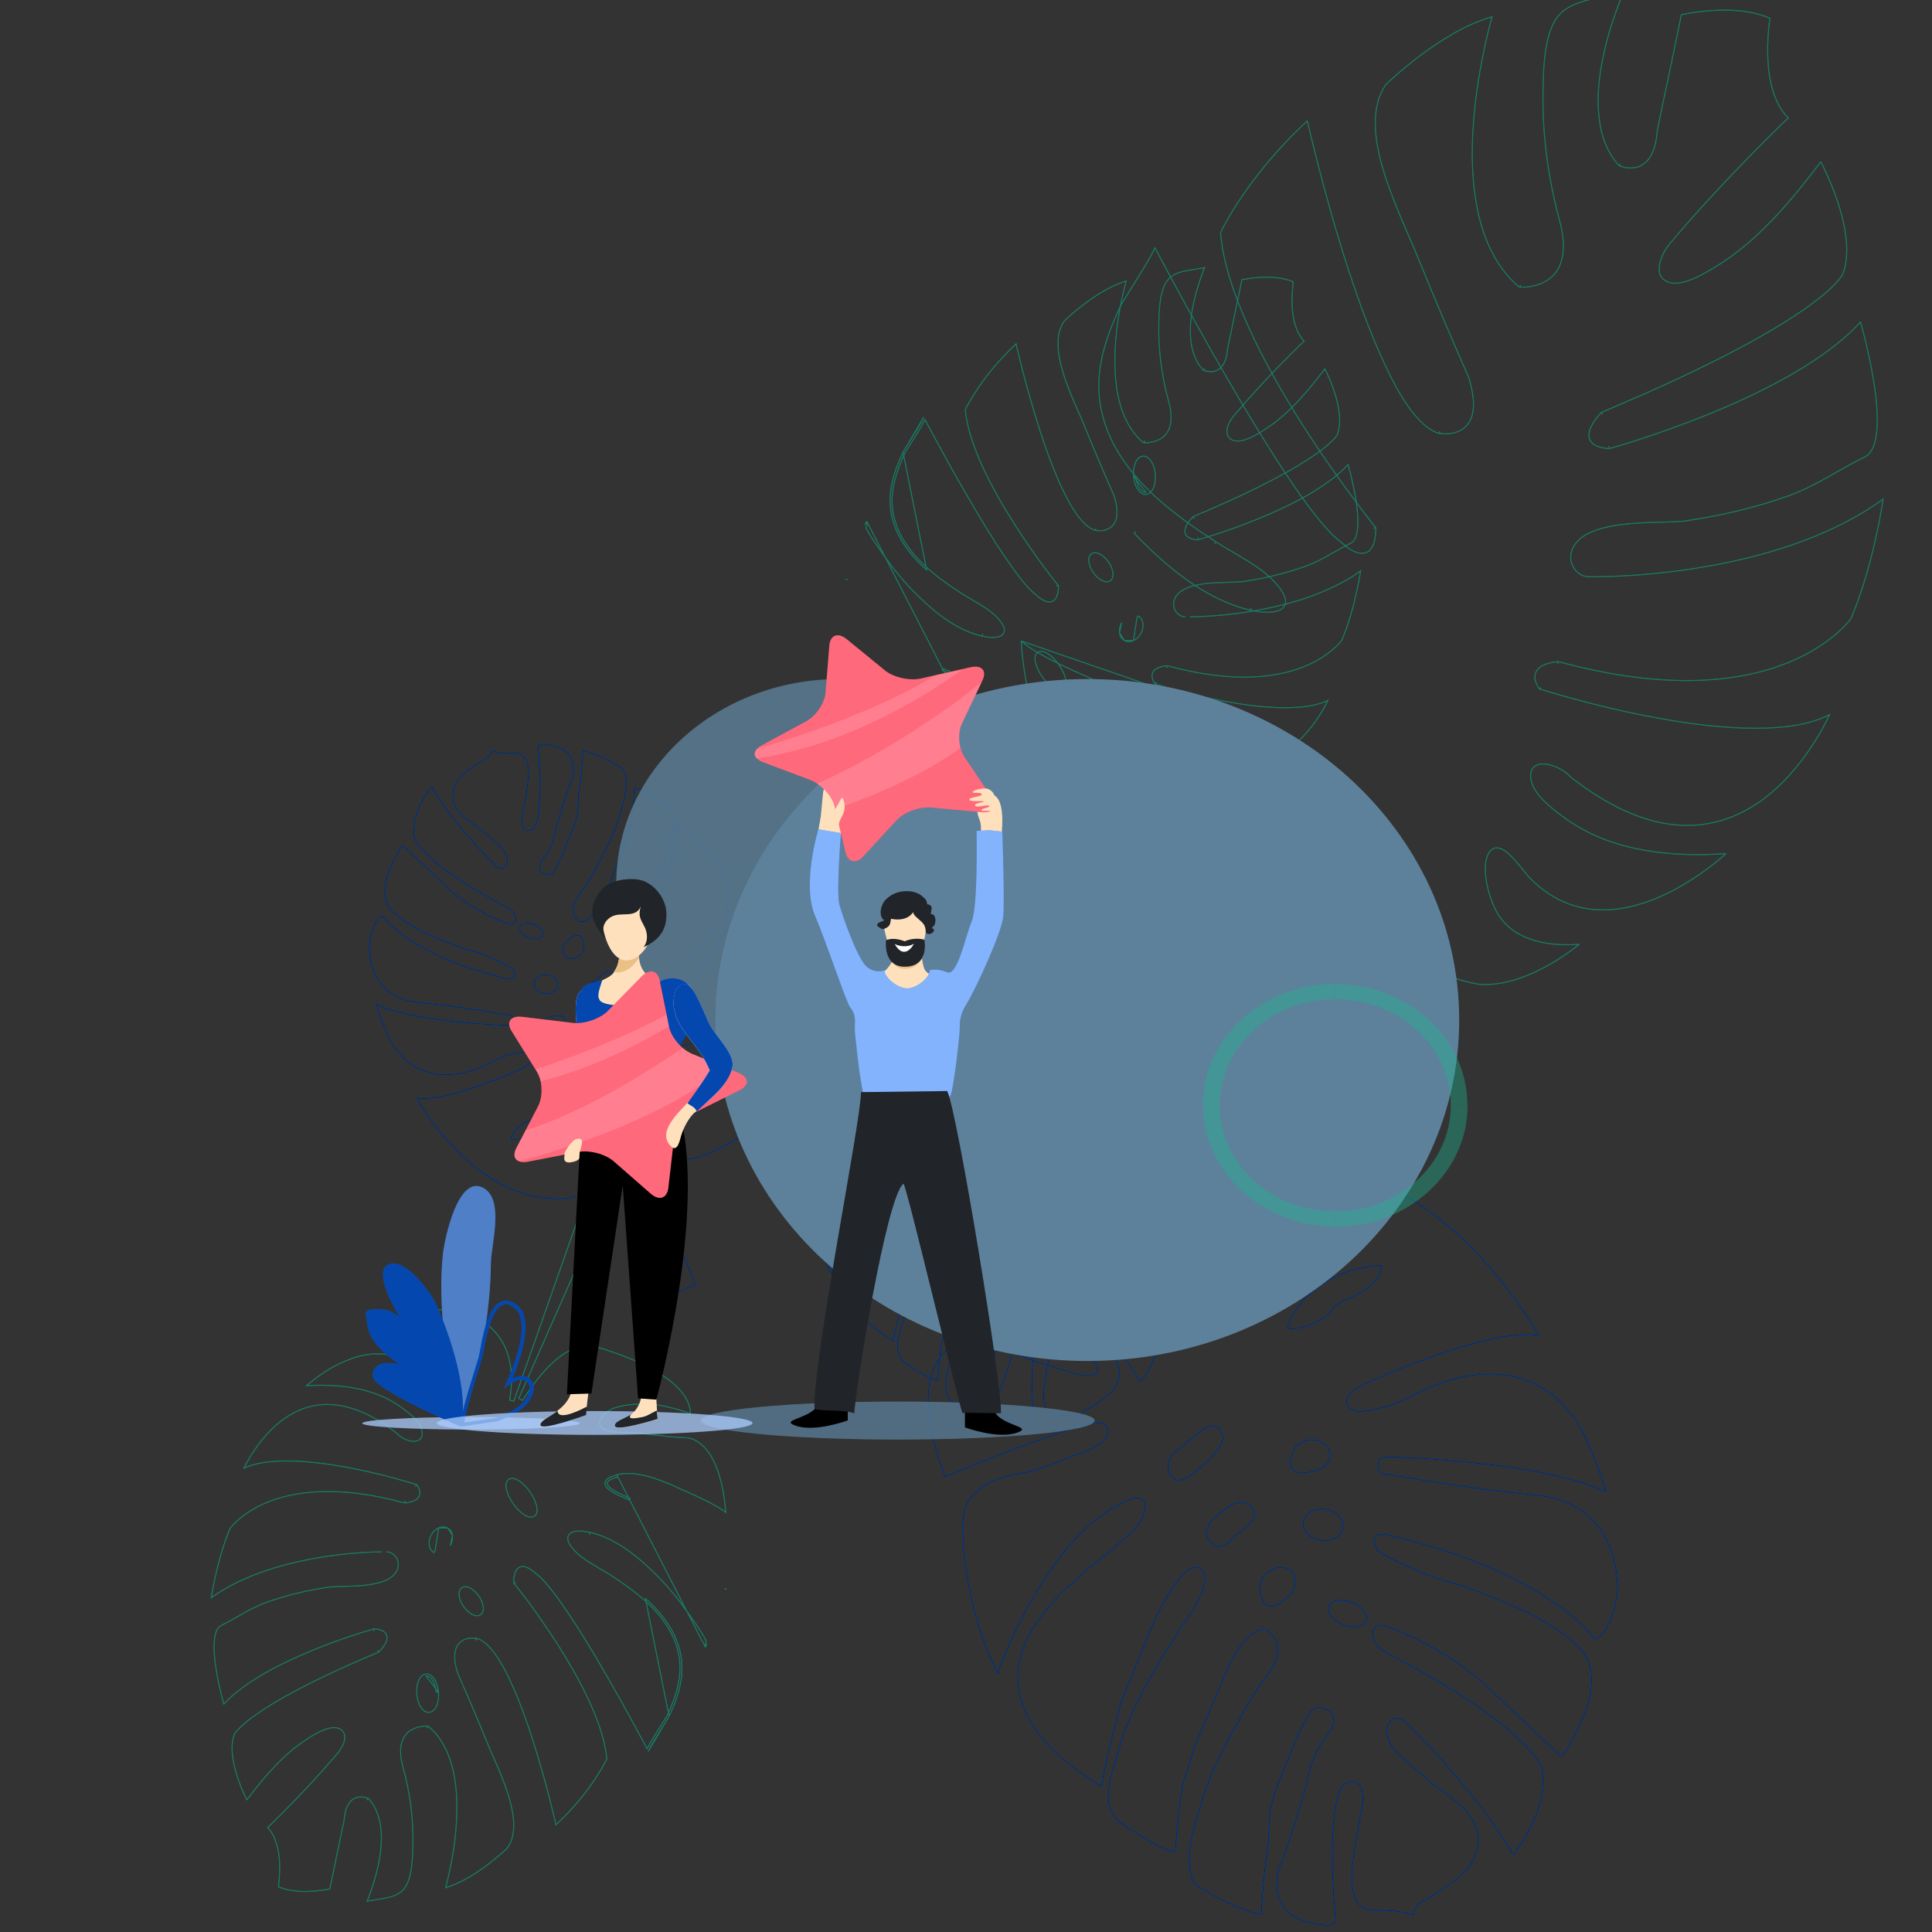 <?xml version="1.0" encoding="utf-8"?>
<!-- Generator: Adobe Illustrator 26.0.3, SVG Export Plug-In . SVG Version: 6.00 Build 0)  -->
<svg version="1.1" id="Réteg_1" xmlns="http://www.w3.org/2000/svg" xmlns:xlink="http://www.w3.org/1999/xlink" x="0px" y="0px"
	 viewBox="0 0 1080 1080" style="enable-background:new 0 0 1080 1080;" xml:space="preserve">
<rect x="0" y="0" width="1080" height="1080" fill="#333333" stroke="none"/>
<style type="text/css">
	.st0{fill:none;stroke:#0667F9;stroke-width:0.5;}
	.st1{fill:none;stroke:#000000;stroke-width:0.5;stroke-opacity:0.6;}
	.st2{fill:none;stroke:#1DB490;stroke-width:0.5;}
	.st3{fill:none;stroke:#000000;stroke-width:0.5;stroke-opacity:0.3;}
	.st4{fill-rule:evenodd;clip-rule:evenodd;fill:#5D819B;}
	.st5{fill-rule:evenodd;clip-rule:evenodd;fill:#1DB490;fill-opacity:0.4;}
	.st6{fill-rule:evenodd;clip-rule:evenodd;fill:#5D819B;fill-opacity:0.8;}
	.st7{fill-rule:evenodd;clip-rule:evenodd;fill:#0667F9;fill-opacity:0.5;}
	.st8{fill-rule:evenodd;clip-rule:evenodd;fill:#FFFFFF;fill-opacity:0.5;}
	.st9{fill-rule:evenodd;clip-rule:evenodd;fill:#0667F9;}
	.st10{fill-rule:evenodd;clip-rule:evenodd;fill-opacity:0.3;}
	.st11{fill-rule:evenodd;clip-rule:evenodd;fill:#FFFFFF;fill-opacity:0.3;}
	.st12{fill-rule:evenodd;clip-rule:evenodd;fill:#5D819B;fill-opacity:0.5;}
	.st13{fill-rule:evenodd;clip-rule:evenodd;fill:#FFE0BD;}
	.st14{fill-rule:evenodd;clip-rule:evenodd;fill:#EAC086;}
	.st15{fill-rule:evenodd;clip-rule:evenodd;fill:#212429;}
	.st16{fill-rule:evenodd;clip-rule:evenodd;}
	.st17{fill-rule:evenodd;clip-rule:evenodd;fill:#FF3750;}
	.st18{fill-rule:evenodd;clip-rule:evenodd;fill:#FFFFFF;fill-opacity:0.25;}
	.st19{fill-rule:evenodd;clip-rule:evenodd;fill:#FFFFFF;fill-opacity:0.15;}
	.st20{fill-rule:evenodd;clip-rule:evenodd;fill:#FFFFFF;}
</style>
<g id="Réteg_2_00000124138474980635372790000009832737647156493986_">
	<path class="st0" d="M600.4,813.6c-10.4,4.2-20.8,8.7-32,10.4c-13,2-28.7,9.3-29.9,24.2c-0.9,12,0.7,24.9,2.8,36.7
		c3,17.4,8.3,34.6,16.4,50.4c0.2-0.7,0.5-1.3,0.7-2c6.7-17.9,15.5-35.3,25.9-51.2c7.3-11.1,15.6-21.7,25.6-30.4
		c3.6-3.2,30.3-23.6,30.3-9.3c0,9.1-12.5,18.5-18.4,23.6c-3.8,3.3-8,6.3-11.9,9.6c-19.4,16.5-44.6,39.5-40.5,68.2
		c3.6,25.1,26.8,43.2,46.9,55.1c-1.2-0.7,2.6-15.9,2.9-17.4c2.3-9.9,4.9-19.7,7.3-29.5l17-41.8c0,0,17.3-40.9,27.7-33.2
		c0,0,9.9,5-10.8,32.1c-0.2,0.3-0.4,0.7-0.6,1c-13,21-27.5,43.4-34.2,67.4c-3.5,12.6-13,34,2.8,42.6c0,0,21.1,15,28.6,15.1
		c0,0,2.3-36.9,6.2-43.8l4.5-14.8l15.5-36.8c0,0,11-30.9,24.7-28.7c0,0,14.2,7.6-0.1,26c-7.2,9.3-13,20.5-18.7,30.8
		c-7.1,13-14,26.7-17.9,41.1c-3.8,13.8-10.1,29.8-3.7,43.8c0.5,1.2,3.8,2.6,4.8,3.2c4.3,2.7,8.7,5.1,13.2,7.3
		c1.1,0.5,19.5,8.6,19.6,6.5l0.2-5.1l1.7-19.6c0.4-4.4,1.2-8.7,1.8-13.1c1-7.7-0.1-15.4,1.9-23c2.1-8.4,5.5-16.4,8.8-24.4
		s6.3-16.1,10.6-23.6c1.2-2.1,3.6-6.8,6.5-6.6c3.9,0.2,8.6,2.1,9,6.6c0.4,4.4-3.1,7.8-5.3,11.1c-2.7,3.9-5.1,8.1-6.7,12.6
		c-2.1,5.8-2.8,11.9-4.6,17.8c-1.5,4.9-3,9.7-4.6,14.6c-3,9.4-5.8,19-9.7,28c-0.2,0.4-0.2,0.8-0.3,1.2c-1.5,6.7-0.8,14.4,3.4,20
		c3.5,4.7,8.9,7.2,14.4,8.4c3.3,0.7,16,4.2,14.3-2.6c0,0-6.1-61.3,4.6-74.8c0,0,12.2-6.9,10.6,11.6c0,0-4.6,23-5.4,32
		c0,0-5,26.8,11.4,27c0,0,16.1-0.5,22.2,2.7c0,0,0.5-4,3.5-6.6c0,0,18.2-10.2,26.2-18.5c0,0,20-21.1-9.2-41.2l-10.4-7.7l-15-13.1
		c0,0-8.5-6-9.6-14c0,0-1.4-12.1,9.1-8.1c0,0,37.8,36.1,59.8,72.8c0,0,0.2,2.6,2.2,1.8c0,0,19.7-24.2,15.4-47.5
		c0,0-6.1-22.6-85.4-63.8c0,0-8.7-3.3-9.1-11.3c0,0-0.6-5.8,6.5-4.8c0,0,36.9,12.2,62.8,39.4l34.2,32.2c0,0,0.7,1.8,2.8,1.3
		c0.1-0.1,0.1-0.2,0.2-0.3c9.7-15.9,25.1-44.4,8.4-60.7c-16.5-16-40.9-24.9-61.7-32.9c-4.7-1.8-9.7-3-14.5-4.4
		c-8.1-2.5-15.4-5.9-23-9.4c0,0-9-4-13-7c0,0-5.8-9.9,4.3-9.2c0,0,21.5,5.6,24.5,6.6c0,0,64.3,17,92.7,52.1c0,0,8.5-1.4,12.4-25.1
		c0,0,4.8-50.1-44.7-55.3l-26.7-2.9l-33.7-5l-23.4-3.9c0,0-6.8,0.4-4.9-6.3c0,0-0.4-3.3,6.2-3.4c0,0,85.8,2.4,120.9,19.5
		c0,0-10.5-36.5-22.2-46.4c-0.1-0.1-0.1-0.2-0.2-0.2c-6.4-8.5-16.5-14.3-26.5-17.1c-10.2-2.8-20.9-2.7-31.1-0.5
		c-7,1.5-13.7,3.8-20.3,6.7c-8,3.6-15.4,8.2-24,10.3c-4.8,1.1-16.6,4.9-19.9-0.8c-3.4-6,5.9-10.7,9.8-12.5c0,0,69.3-31.9,96.8-26.9
		c-0.4-0.1-1.5-2.6-1.7-2.9c-1.6-2.7-3.3-5.4-5-8c-8.7-13.2-18.6-25.6-29.6-36.9c-14.5-14.8-31.2-27.8-50.1-36.2
		c-10.1-4.5-20.8-7.6-31.7-8.9c-12.6-1.5-27-1.8-38.3,4.6c-18.8,10.6-36.3,28-39.2,50L618.6,565l-18.1,7.7l56.4,137.6
		c-11.2-10-33.8-26.1-58.5-19.1c-6.9,2-13.7,5.3-20.2,8.4c-10.1,4.8-20,10.3-28.7,17.3c-3.1,2.4-5.9,5.3-8.5,8.2
		c-2.7,3-7.4,7.5-7.9,11.8c-0.8,7.3,14.4,7.5,18.8,8.4c12.2,2.4,24.4,4.9,36.5,7.7c5.5,1.2,11,2.6,16.3,4.7c2.9,1.2,7.6,2.9,8.9,6.2
		c0,0,1.9,8-11.4,4.2c-8.9-2.5-18-5.1-26.6-8.3c-14.4-5.3-28.7-12.3-44.1-6.6c0,0-26.2,12.2-3.2,72.4c0,0,44-18.8,79.9-29.8
		c3.4-1,11.3-1.1,11.2,3.9C619.1,808.1,606.5,811.2,600.4,813.6z M719.6,892.9c-4.5,3.9-10.9,8.8-14.2,0.6c-1.8-4.6-1.9-10,2.7-14.1
		c4.7-4,11-4.3,14.2-0.6C725.5,882.6,724.3,888.9,719.6,892.9z M719.9,741.3c3.7-10.6,11.8-18.7,21-24.5c4.8-3,10-5.3,15.4-6.9
		c1.3-0.4,15.9-3.3,15.9-2.4c0.2,6.5-6.4,11.5-11.1,14.8c-6,4.1-13.9,4.8-17.9,11.5c-2,2.1-4.6,3.8-7.1,5.1
		c-2.6,1.4-5.5,2.5-8.4,3.1C726.4,742.3,718.9,744.2,719.9,741.3z M721.5,816c0.6-4.8,3.1-9.7,9.2-10.9c6-1.2,11.7,1.7,12.7,6.5
		s-3.1,9.7-9.2,10.9C728.3,823.7,720.4,824.8,721.5,816z M728.5,851.3c0.4-4.9,5.7-8.3,11.9-7.7c6.1,0.6,10.8,5,10.4,9.9
		c-0.4,4.9-5.7,8.3-11.9,7.7C732.7,860.6,728.1,856.1,728.5,851.3z M742.8,898.1c1.2-3.5,6.9-4.6,12.7-2.4c5.8,2.1,9.5,6.7,8.3,10.2
		s-6.9,4.6-12.7,2.4C745.3,906.1,741.6,901.6,742.8,898.1z M698,852.4l-7.6,6.3c0,0-7.4,9.1-12.6,4.7c0,0-10.3-8.2,6.2-18.9
		c0,0,5.2-5.6,12.3-4.6C696.2,839.9,706.1,844.9,698,852.4z M656.6,812.1l16.8-13.9c10.7-4,10.2,6.4,10.2,6.4
		c-2.3,8.5-16.7,19.1-16.7,19.1c-8.5,7.1-12,1.9-12,1.9C649.7,818.1,656.6,812.1,656.6,812.1z"/>
	<path class="st1" d="M600.4,813.6c-10.4,4.2-20.8,8.7-32,10.4c-13,2-28.7,9.3-29.9,24.2c-0.9,12,0.7,24.9,2.8,36.7
		c3,17.4,8.3,34.6,16.4,50.4c0.2-0.7,0.5-1.3,0.7-2c6.7-17.9,15.5-35.3,25.9-51.2c7.3-11.1,15.6-21.7,25.6-30.4
		c3.6-3.2,30.3-23.6,30.3-9.3c0,9.1-12.5,18.5-18.4,23.6c-3.8,3.3-8,6.3-11.9,9.6c-19.4,16.5-44.6,39.5-40.5,68.2
		c3.6,25.1,26.8,43.2,46.9,55.1c-1.2-0.7,2.6-15.9,2.9-17.4c2.3-9.9,4.9-19.7,7.3-29.5l17-41.8c0,0,17.3-40.9,27.7-33.2
		c0,0,9.9,5-10.8,32.1c-0.2,0.3-0.4,0.7-0.6,1c-13,21-27.5,43.4-34.2,67.4c-3.5,12.6-13,34,2.8,42.6c0,0,21.1,15,28.6,15.1
		c0,0,2.3-36.9,6.2-43.8l4.5-14.8l15.5-36.8c0,0,11-30.9,24.7-28.7c0,0,14.2,7.6-0.1,26c-7.2,9.3-13,20.5-18.7,30.8
		c-7.1,13-14,26.7-17.9,41.1c-3.8,13.8-10.1,29.8-3.7,43.8c0.5,1.2,3.8,2.6,4.8,3.2c4.3,2.7,8.7,5.1,13.2,7.3
		c1.1,0.5,19.5,8.6,19.6,6.5l0.2-5.1l1.7-19.6c0.4-4.4,1.2-8.7,1.8-13.1c1-7.7-0.1-15.4,1.9-23c2.1-8.4,5.5-16.4,8.8-24.4
		s6.3-16.1,10.6-23.6c1.2-2.1,3.6-6.8,6.5-6.6c3.9,0.2,8.6,2.1,9,6.6c0.4,4.4-3.1,7.8-5.3,11.1c-2.7,3.9-5.1,8.1-6.7,12.6
		c-2.1,5.8-2.8,11.9-4.6,17.8c-1.5,4.9-3,9.7-4.6,14.6c-3,9.4-5.8,19-9.7,28c-0.2,0.4-0.2,0.8-0.3,1.2c-1.5,6.7-0.8,14.4,3.4,20
		c3.5,4.7,8.9,7.2,14.4,8.4c3.3,0.7,16,4.2,14.3-2.6c0,0-6.1-61.3,4.6-74.8c0,0,12.2-6.9,10.6,11.6c0,0-4.6,23-5.4,32
		c0,0-5,26.8,11.4,27c0,0,16.1-0.5,22.2,2.7c0,0,0.5-4,3.5-6.6c0,0,18.2-10.2,26.2-18.5c0,0,20-21.1-9.2-41.2l-10.4-7.7l-15-13.1
		c0,0-8.5-6-9.6-14c0,0-1.4-12.1,9.1-8.1c0,0,37.8,36.1,59.8,72.8c0,0,0.2,2.6,2.2,1.8c0,0,19.7-24.2,15.4-47.5
		c0,0-6.1-22.6-85.4-63.8c0,0-8.7-3.3-9.1-11.3c0,0-0.6-5.8,6.5-4.8c0,0,36.9,12.2,62.8,39.4l34.2,32.2c0,0,0.7,1.8,2.8,1.3
		c0.1-0.1,0.1-0.2,0.2-0.3c9.7-15.9,25.1-44.4,8.4-60.7c-16.5-16-40.9-24.9-61.7-32.9c-4.7-1.8-9.7-3-14.5-4.4
		c-8.1-2.5-15.4-5.9-23-9.4c0,0-9-4-13-7c0,0-5.8-9.9,4.3-9.2c0,0,21.5,5.6,24.5,6.6c0,0,64.3,17,92.7,52.1c0,0,8.5-1.4,12.4-25.1
		c0,0,4.8-50.1-44.7-55.3l-26.7-2.9l-33.7-5l-23.4-3.9c0,0-6.8,0.4-4.9-6.3c0,0-0.4-3.3,6.2-3.4c0,0,85.8,2.4,120.9,19.5
		c0,0-10.5-36.5-22.2-46.4c-0.1-0.1-0.1-0.2-0.2-0.2c-6.4-8.5-16.5-14.3-26.5-17.1c-10.2-2.8-20.9-2.7-31.1-0.5
		c-7,1.5-13.7,3.8-20.3,6.7c-8,3.6-15.4,8.2-24,10.3c-4.8,1.1-16.6,4.9-19.9-0.8c-3.4-6,5.9-10.7,9.8-12.5c0,0,69.3-31.9,96.8-26.9
		c-0.4-0.1-1.5-2.6-1.7-2.9c-1.6-2.7-3.3-5.4-5-8c-8.7-13.2-18.6-25.6-29.6-36.9c-14.5-14.8-31.2-27.8-50.1-36.2
		c-10.1-4.5-20.8-7.6-31.7-8.9c-12.6-1.5-27-1.8-38.3,4.6c-18.8,10.6-36.3,28-39.2,50L618.6,565l-18.1,7.7l56.4,137.6
		c-11.2-10-33.8-26.1-58.5-19.1c-6.9,2-13.7,5.3-20.2,8.4c-10.1,4.8-20,10.3-28.7,17.3c-3.1,2.4-5.9,5.3-8.5,8.2
		c-2.7,3-7.4,7.5-7.9,11.8c-0.8,7.3,14.4,7.5,18.8,8.4c12.2,2.4,24.4,4.9,36.5,7.7c5.5,1.2,11,2.6,16.3,4.7c2.9,1.2,7.6,2.9,8.9,6.2
		c0,0,1.9,8-11.4,4.2c-8.9-2.5-18-5.1-26.6-8.3c-14.4-5.3-28.7-12.3-44.1-6.6c0,0-26.2,12.2-3.2,72.4c0,0,44-18.8,79.9-29.8
		c3.4-1,11.3-1.1,11.2,3.9C619.1,808.1,606.5,811.2,600.4,813.6z M719.6,892.9c-4.5,3.9-10.9,8.8-14.2,0.6c-1.8-4.6-1.9-10,2.7-14.1
		c4.7-4,11-4.3,14.2-0.6C725.5,882.6,724.3,888.9,719.6,892.9z M719.9,741.3c3.7-10.6,11.8-18.7,21-24.5c4.8-3,10-5.3,15.4-6.9
		c1.3-0.4,15.9-3.3,15.9-2.4c0.2,6.5-6.4,11.5-11.1,14.8c-6,4.1-13.9,4.8-17.9,11.5c-2,2.1-4.6,3.8-7.1,5.1
		c-2.6,1.4-5.5,2.5-8.4,3.1C726.4,742.3,718.9,744.2,719.9,741.3z M721.5,816c0.6-4.8,3.1-9.7,9.2-10.9c6-1.2,11.7,1.7,12.7,6.5
		s-3.1,9.7-9.2,10.9C728.3,823.7,720.4,824.8,721.5,816z M728.5,851.3c0.4-4.9,5.7-8.3,11.9-7.7c6.1,0.6,10.8,5,10.4,9.9
		c-0.4,4.9-5.7,8.3-11.9,7.7C732.7,860.6,728.1,856.1,728.5,851.3z M742.8,898.1c1.2-3.5,6.9-4.6,12.7-2.4c5.8,2.1,9.5,6.7,8.3,10.2
		s-6.9,4.6-12.7,2.4C745.3,906.1,741.6,901.6,742.8,898.1z M698,852.4l-7.6,6.3c0,0-7.4,9.1-12.6,4.7c0,0-10.3-8.2,6.2-18.9
		c0,0,5.2-5.6,12.3-4.6C696.2,839.9,706.1,844.9,698,852.4z M656.6,812.1l16.8-13.9c10.7-4,10.2,6.4,10.2,6.4
		c-2.3,8.5-16.7,19.1-16.7,19.1c-8.5,7.1-12,1.9-12,1.9C649.7,818.1,656.6,812.1,656.6,812.1z"/>
	<path class="st2" d="M570.8,358.3c1.1,1,2.4,2,3.9,3.1c3.6,2.5,8.5,5.2,13.5,7.8c7.6,3.9,15.6,7.4,20.1,9.4c1.4,0.6,2.4,1.1,3,1.4
		l0,0c0.4,0.2,0.7,0.3,1.1,0.5c8.5,3.9,18.4,8.4,28.6,11.5c10.6,3.2,21.7,4.9,31.9,2.6l0,0l-0.3-1.2L570.8,358.3z M570.8,358.3
		c2.6,37.2,12.3,55.2,21.1,63.9c4.6,4.5,9.1,6.6,12.3,7.5c1.6,0.5,3,0.6,3.9,0.7c0.5,0,0.8,0,1,0c0.1,0,0.2,0,0.3,0h0.1l0,0l0,0l0,0
		l0,0h0.1h0.1c8.8,0.4,17.6,1.4,26.3,2.4c0.6,0.1,1.1,0.1,1.7,0.2c8.2,1,16.3,1.9,24.4,2.4l0,0c0.5,0,1.3,0,2.3,0.1
		c3.3,0.1,8.9,0.2,13.7,1c3.1,0.6,6.2,1.4,8.1,3c1,0.8,1.8,1.8,2.1,3.1s0.1,2.7-0.6,4.1c-1.9,4.1-5.6,7.1-10.1,9.1
		s-9.9,3.3-15.4,3.9c-11,1.3-22.7,0.5-29.1-0.6l0,0c-1.3-0.2-9-1.8-16.4-3.9c-3.7-1-7.3-2.1-10-3.2c-1.1-0.4-2-0.9-2.8-1.3
		c-0.2,9.6,4.5,18.2,11.9,25.9c8.1,8.4,19.5,15.5,31,21.2c11.6,5.8,23.3,10.1,32.1,13.1c4.4,1.5,8.1,2.6,10.7,3.3
		c1.3,0.4,2.3,0.6,3,0.8c0.3,0.1,0.6,0.2,0.8,0.2l0.2,0.1l0,0l0,0l0,0c13.2,3,26.3-3.2,38.1-13.5s22.3-24.5,30-36.8l2.1,1.1
		L673.4,671l20.5,9.4l75.9-216.2l2.3,0.6c-3.4,19.9-1.5,35.1,3.1,46.8s12,19.9,19.8,25.6c7.8,5.8,16.1,9.1,22.4,10.9
		c3.2,0.9,5.8,1.5,7.7,1.8c0.9,0.2,1.7,0.3,2.2,0.3c0.2,0,0.4,0.1,0.6,0.1h0.1l0,0c14.2,0.7,28.5-5.4,39.4-11.8
		c5.4-3.2,10-6.4,13.2-8.9c0.8-0.6,1.5-1.2,2.1-1.7C866.6,529,848,526.6,838,512c-2.5-3.7-5.3-10.4-6.7-17.2
		c-0.7-3.4-1.1-6.9-1-10.1s0.8-6.1,2.3-8.4l0,0c0.8-1.1,1.7-1.9,2.9-2.2c1.1-0.3,2.3-0.1,3.4,0.3c2.2,0.8,4.4,2.7,6.4,4.8
		c2.1,2.1,4,4.5,5.7,6.6c0.5,0.6,1,1.2,1.4,1.7c1,1.2,1.7,2.2,2.1,2.6c11.8,12.3,24.7,17.5,37.4,18.4s25.3-2.5,36.5-7.4
		c11.2-5,20.9-11.5,27.8-16.8c3.5-2.6,6.2-5,8.1-6.7c0.1-0.1,0.3-0.2,0.4-0.4c-29.8,2-62.5-1-87.8-18.4l0,0
		c-3.2-2.2-7.7-5.4-11.7-9.1c-4-3.6-7.6-7.8-8.9-12c-1.1-3.7-0.9-6.6,0.7-8.4c1.5-1.9,4.1-2.4,6.6-2.2c2.6,0.2,5.4,1.1,7.9,2.4
		s4.9,3,6.5,4.9c25.1,19.6,46.7,27,64.9,27c18.3,0.1,33.4-7.1,45.4-16.7c12.1-9.7,21-21.8,27-31.5c3-4.9,5.2-9.1,6.7-12.2
		c0.3-0.6,0.5-1.1,0.7-1.5c-10.6,5.5-25,7.6-40.7,7.6c-17.5,0.1-36.7-2.3-54.7-5.6c-17.9-3.2-34.6-7.3-46.7-10.6
		c-6.1-1.6-11-3.1-14.4-4.1c-1.7-0.5-3.1-0.9-4-1.2c-0.5-0.1-0.8-0.2-1-0.3l-0.3-0.1h-0.1l0,0l0,0c0,0,0,0,0.4-1.1l-0.4,1.1
		l-0.4-0.1l-0.2-0.4c-2.1-3.2-2.6-6-1.9-8.2c0.7-2.2,2.5-3.7,4.3-4.6c1.9-0.9,4-1.4,5.5-1.7c0.8-0.1,1.5-0.2,2-0.3
		c0.1,0,0.2,0,0.3,0s0.2,0,0.2,0h0.2l0,0l0,0l0,0l0,0c0,0,0,0,0.1,1.2v-1.2h0.2h0.2c62.5,17,103.5,10.7,128.8,0.3
		c12.6-5.2,21.4-11.5,27-16.4c2.8-2.5,4.8-4.6,6.1-6.1c0.6-0.8,1.1-1.4,1.4-1.8c0.2-0.2,0.3-0.4,0.3-0.5v-0.1
		c6.5-15.4,11.1-32.6,14-46.1c1.5-6.7,2.5-12.5,3.2-16.6c0.2-1.4,0.4-2.7,0.6-3.6c-31.3,22.7-71.9,33.5-104.9,38.7
		c-33.8,5.3-59.8,4.7-59.8,4.7l0,0h-0.1c-3.5-0.1-6.2-2.1-7.9-4.6s-2.4-5.8-1.7-8.7l0,0c1.3-5.4,5.3-9,10.6-11.4
		c5.2-2.4,11.9-3.8,18.7-4.6c6.8-0.8,13.9-1,20.2-1.2c0.5,0,0.9,0,1.4,0c5.7-0.2,10.5-0.3,13.7-0.8l0,0c19.3-2.9,38.4-7.3,56.8-13.9
		l0,0c7.7-2.8,14.8-6.4,21.7-10.3c1.8-1,3.7-2.1,5.5-3.1c5.1-2.9,10.2-5.8,15.6-8.4l0,0c2-1,3.5-2.8,4.6-5.4c1.1-2.6,1.8-6,2.1-9.8
		c0.6-7.7-0.2-17.2-1.7-26.4c-1.4-9.3-3.5-18.2-5.1-24.9c-0.8-3.3-1.6-6.1-2.1-8c-0.1-0.3-0.2-0.6-0.3-0.9
		c-19.1,21.2-53.6,38.7-83.5,51c-15.4,6.3-29.6,11.2-39.9,14.6c-5.2,1.7-9.4,3-12.3,3.8c-1.5,0.4-2.6,0.8-3.4,1l-0.9,0.2l-0.2,0.1
		h-0.1l0,0l0,0c0,0,0,0-0.3-1.2l0.3,1.2l-0.2,0.1h-0.2c-5.2-0.4-8.4-1.8-10-4c-1.6-2.3-1.2-5-0.3-7.3s2.5-4.6,3.8-6.2
		c0.7-0.8,1.3-1.5,1.7-2c0.2-0.2,0.4-0.4,0.5-0.5l0.1-0.1l0,0l0,0l0,0l0,0c0,0,0,0,0.8,0.9l-0.8-0.9l0.2-0.2l0.2-0.1
		c62.8-26.3,96.5-45.7,114.5-58.5c9-6.4,14-11.1,16.8-14.2c1.4-1.5,2.2-2.7,2.7-3.4c0.2-0.4,0.4-0.6,0.5-0.8c0-0.1,0.1-0.1,0.1-0.2
		l0,0c4.6-12,1.4-28-3.1-41.3c-2.2-6.6-4.8-12.4-6.7-16.5c-1-2.1-1.8-3.8-2.4-4.9c0,0,0-0.1-0.1-0.1c-16,21.1-34.3,43.3-57.1,57.6
		l0,0c-3.1,1.9-7.9,4.9-12.9,7.2c-2.5,1.1-5.1,2.1-7.6,2.6s-4.9,0.7-7,0l0,0c-2.5-0.8-4.2-2.2-5-4c-0.9-1.8-0.9-4-0.5-6.1
		c0.8-4.2,3.3-8.7,5.9-11.8l0,0c15.7-18.7,32.5-36.4,45.3-49.5c6.4-6.5,11.8-11.9,15.6-15.6c1.9-1.9,3.4-3.3,4.5-4.3
		c0.2-0.2,0.5-0.5,0.7-0.6c-4.1-4-6.8-9.3-8.6-15.1c-1.9-6.2-2.7-12.8-2.9-19s0.1-11.8,0.5-15.9c0.2-2.1,0.4-3.7,0.6-4.9
		c0-0.3,0.1-0.7,0.1-0.9c-10.3-4.5-22.7-5-32.6-4.3c-5.1,0.3-9.5,1-12.6,1.5c-1.6,0.3-2.8,0.5-3.7,0.7c-0.2,0-0.4,0.1-0.6,0.1
		c-2.1,10.5-5.5,26.5-8.3,40c-1.5,6.9-2.8,13.2-3.7,17.7l-1.1,5.4l-0.3,1.5l-0.1,0.4v0.1c-0.5,6.7-2,11.3-4,14.5
		c-2.1,3.2-4.7,4.9-7.3,5.6c-2.5,0.7-5,0.5-6.8,0.2c-0.9-0.2-1.6-0.4-2.2-0.6c-0.3-0.1-0.5-0.2-0.6-0.2l-0.2-0.1l0,0l0,0l0,0l0,0
		c0,0,0,0,0.5-1.1l-0.5,1.1l-0.2-0.1l-0.2-0.2c-7-7.7-10.3-17.8-11.2-28.5c-1-10.6,0.3-21.9,2.5-32.2c2.1-10.3,5.1-19.7,7.6-26.4
		c1.2-3.4,2.3-6.1,3.1-8c0.1-0.3,0.2-0.5,0.3-0.8c-2.3,0.5-4.6,0.9-7.1,1.2c-0.7,0.1-1.4,0.2-2,0.3c-2.7,0.4-5.4,0.8-8,1.3
		C883.4,1.1,877.2,3,872.9,7c-4.8,4.4-7.4,11.9-8.7,20.1c-1.3,7.8-1.5,15.9-1.6,22.2c0,0.4,0,0.7,0,1.1c-0.6,24,2.8,49,9,72.1
		c2.8,9.9,2.9,17.3,1.4,22.8c-1.5,5.6-4.6,9.1-8.1,11.4c-3.4,2.2-7.2,3.2-10.1,3.6c-1.4,0.2-2.7,0.2-3.6,0.2c-0.4,0-0.8,0-1,0
		c-0.1,0-0.2,0-0.3,0h-0.1l0,0l0,0l0,0c0,0,0,0,0.1-1.2l-0.1,1.2h-0.4l-0.3-0.2c-12.2-10.3-19.2-25.1-22.8-41.4s-3.9-34.1-2.6-50.6
		c1.2-16.5,4-31.7,6.4-42.8c1.2-5.6,2.3-10.1,3.2-13.2c0.3-1.1,0.6-2.1,0.8-2.9c-14.4,4-28.9,13.2-40,21.5
		c-5.8,4.4-10.7,8.5-14.1,11.5c-1.7,1.5-3.1,2.8-4,3.6c-0.5,0.4-0.8,0.8-1,1l-0.3,0.3l0,0c-8.5,12.2-6.8,29.8-1.4,47.9
		c3.9,12.9,9.5,25.8,14.2,36.7c1.9,4.3,3.7,8.4,5.1,12l0,0c9.2,22.6,18.7,45.1,28.6,67.5v0.1v0.1c2.6,8.6,3,14.9,2,19.5
		s-3.4,7.5-6.3,9.2c-2.8,1.7-5.9,2.1-8.2,2.2c-1.2,0-2.2,0-2.9-0.1c-0.4,0-0.7-0.1-0.9-0.1c-0.1,0-0.2,0-0.2,0h-0.1l0,0l0,0l0,0
		c0,0,0,0,0.2-1.1l-0.2,1.1h-0.1c-4.9-1.4-9.6-5.4-14.2-11c-4.6-5.6-9-13-13.3-21.6c-8.6-17.1-16.7-38.8-23.6-60.1
		c-6.9-21.3-12.7-42.3-16.7-58c-2-7.8-3.6-14.3-4.7-18.9c-0.5-2.2-0.9-3.9-1.2-5.1c-17,15.6-29.1,31.2-37,42.9c-4.1,6-7,11-8.9,14.5
		c-1,1.8-1.7,3.1-2.1,4.1c-0.2,0.5-0.4,0.8-0.5,1.1v0.1c1.3,15.9,7.3,34,15.6,52.4c8.3,18.5,19,37,29.5,53.6s20.9,31.2,28.6,41.6
		c3.9,5.2,7.1,9.4,9.3,12.3c1.1,1.4,2,2.5,2.6,3.3c0.1,0.1,0.2,0.3,0.3,0.4c0.1,0.2,0.3,0.3,0.4,0.5l0.2,0.2v0.1l0,0l0,0
		c0,0,0,0-0.9,0.8l0.9-0.8l0.3,0.3v0.4c-0.1,6.1-1.2,9.9-3.2,12c-2.1,2.2-4.8,2.2-7.2,1.5s-4.6-2.3-6.3-3.5c-0.8-0.6-1.5-1.3-2-1.7
		c-0.2-0.2-0.4-0.4-0.6-0.5l-0.1-0.1c-3.6-2.6-7.9-7.1-12.7-13s-10.2-13.3-15.8-21.6c-11.2-16.6-23.5-36.9-34.9-56.5
		s-21.9-38.7-29.6-52.8c-3.8-7.1-7-12.9-9.1-17c-0.8-1.5-1.4-2.7-2-3.7c-0.4,0.9-1,2-1.6,3.3c-1.7,3.1-4.1,7.1-6.5,11.1
		c-1.7,2.7-3.4,5.5-5,8c-0.8,1.2-1.5,2.4-2.1,3.4c-2.1,3.4-3.7,5.9-4.1,6.9l0,0c-6.2,13.1-11.4,27.3-12,41.7
		c-1.1,27,14.1,49.3,33.5,66.5l0,0c9.9,8.7,20.8,16.3,31.9,23.5l-0.7,1l0.7-1c2.9,1.9,6,3.7,9.2,5.5l0.5,0.3c3,1.8,6.1,3.6,9.1,5.5
		c6.3,4,12.4,8.6,16.8,14.4l0,0c2.5,3.4,3.6,6.1,3.3,8.4c-0.4,2.4-2.2,3.8-4.4,4.5s-4.9,0.8-7.5,0.7c-2.7-0.1-5.4-0.6-7.7-1.1
		l0.3-1.2l-0.3,1.2c-25.5-5.9-47.3-24.7-64.9-42.9 M633.9,298L633.9,298l0.9-0.8L633.9,298z"/>
	<path class="st3" d="M570.8,358.3c1.1,1,2.4,2,3.9,3.1c3.6,2.5,8.5,5.2,13.5,7.8c7.6,3.9,15.6,7.4,20.1,9.4c1.4,0.6,2.4,1.1,3,1.4
		l0,0c0.4,0.2,0.7,0.3,1.1,0.5c8.5,3.9,18.4,8.4,28.6,11.5c10.6,3.2,21.7,4.9,31.9,2.6l0,0l-0.3-1.2L570.8,358.3z M570.8,358.3
		c2.6,37.2,12.3,55.2,21.1,63.9c4.6,4.5,9.1,6.6,12.3,7.5c1.6,0.5,3,0.6,3.9,0.7c0.5,0,0.8,0,1,0c0.1,0,0.2,0,0.3,0h0.1l0,0l0,0l0,0
		l0,0h0.1h0.1c8.8,0.4,17.6,1.4,26.3,2.4c0.6,0.1,1.1,0.1,1.7,0.2c8.2,1,16.3,1.9,24.4,2.4l0,0c0.5,0,1.3,0,2.3,0.1
		c3.3,0.1,8.9,0.2,13.7,1c3.1,0.6,6.2,1.4,8.1,3c1,0.8,1.8,1.8,2.1,3.1s0.1,2.7-0.6,4.1c-1.9,4.1-5.6,7.1-10.1,9.1
		s-9.9,3.3-15.4,3.9c-11,1.3-22.7,0.5-29.1-0.6l0,0c-1.3-0.2-9-1.8-16.4-3.9c-3.7-1-7.3-2.1-10-3.2c-1.1-0.4-2-0.9-2.8-1.3
		c-0.2,9.6,4.5,18.2,11.9,25.9c8.1,8.4,19.5,15.5,31,21.2c11.6,5.8,23.3,10.1,32.1,13.1c4.4,1.5,8.1,2.6,10.7,3.3
		c1.3,0.4,2.3,0.6,3,0.8c0.3,0.1,0.6,0.2,0.8,0.2l0.2,0.1l0,0l0,0l0,0c13.2,3,26.3-3.2,38.1-13.5s22.3-24.5,30-36.8l2.1,1.1
		L673.4,671l20.5,9.4l75.9-216.2l2.3,0.6c-3.4,19.9-1.5,35.1,3.1,46.8s12,19.9,19.8,25.6c7.8,5.8,16.1,9.1,22.4,10.9
		c3.2,0.9,5.8,1.5,7.7,1.8c0.9,0.2,1.7,0.3,2.2,0.3c0.2,0,0.4,0.1,0.6,0.1h0.1l0,0c14.2,0.7,28.5-5.4,39.4-11.8
		c5.4-3.2,10-6.4,13.2-8.9c0.8-0.6,1.5-1.2,2.1-1.7C866.6,529,848,526.6,838,512c-2.5-3.7-5.3-10.4-6.7-17.2
		c-0.7-3.4-1.1-6.9-1-10.1s0.8-6.1,2.3-8.4l0,0c0.8-1.1,1.7-1.9,2.9-2.2c1.1-0.3,2.3-0.1,3.4,0.3c2.2,0.8,4.4,2.7,6.4,4.8
		c2.1,2.1,4,4.5,5.7,6.6c0.5,0.6,1,1.2,1.4,1.7c1,1.2,1.7,2.2,2.1,2.6c11.8,12.3,24.7,17.5,37.4,18.4s25.3-2.5,36.5-7.4
		c11.2-5,20.9-11.5,27.8-16.8c3.5-2.6,6.2-5,8.1-6.7c0.1-0.1,0.3-0.2,0.4-0.4c-29.8,2-62.5-1-87.8-18.4l0,0
		c-3.2-2.2-7.7-5.4-11.7-9.1c-4-3.6-7.6-7.8-8.9-12c-1.1-3.7-0.9-6.6,0.7-8.4c1.5-1.9,4.1-2.4,6.6-2.2c2.6,0.2,5.4,1.1,7.9,2.4
		s4.9,3,6.5,4.9c25.1,19.6,46.7,27,64.9,27c18.3,0.1,33.4-7.1,45.4-16.7c12.1-9.7,21-21.8,27-31.5c3-4.9,5.2-9.1,6.7-12.2
		c0.3-0.6,0.5-1.1,0.7-1.5c-10.6,5.5-25,7.6-40.7,7.6c-17.5,0.1-36.7-2.3-54.7-5.6c-17.9-3.2-34.6-7.3-46.7-10.6
		c-6.1-1.6-11-3.1-14.4-4.1c-1.7-0.5-3.1-0.9-4-1.2c-0.5-0.1-0.8-0.2-1-0.3l-0.3-0.1h-0.1l0,0l0,0c0,0,0,0,0.4-1.1l-0.4,1.1
		l-0.4-0.1l-0.2-0.4c-2.1-3.2-2.6-6-1.9-8.2c0.7-2.2,2.5-3.7,4.3-4.6c1.9-0.9,4-1.4,5.5-1.7c0.8-0.1,1.5-0.2,2-0.3
		c0.1,0,0.2,0,0.3,0s0.2,0,0.2,0h0.2l0,0l0,0l0,0l0,0c0,0,0,0,0.1,1.2v-1.2h0.2h0.2c62.5,17,103.5,10.7,128.8,0.3
		c12.6-5.2,21.4-11.5,27-16.4c2.8-2.5,4.8-4.6,6.1-6.1c0.6-0.8,1.1-1.4,1.4-1.8c0.2-0.2,0.3-0.4,0.3-0.5v-0.1
		c6.5-15.4,11.1-32.6,14-46.1c1.5-6.7,2.5-12.5,3.2-16.6c0.2-1.4,0.4-2.7,0.6-3.6c-31.3,22.7-71.9,33.5-104.9,38.7
		c-33.8,5.3-59.8,4.7-59.8,4.7l0,0h-0.1c-3.5-0.1-6.2-2.1-7.9-4.6s-2.4-5.8-1.7-8.7l0,0c1.3-5.4,5.3-9,10.6-11.4
		c5.2-2.4,11.9-3.8,18.7-4.6c6.8-0.8,13.9-1,20.2-1.2c0.5,0,0.9,0,1.4,0c5.7-0.2,10.5-0.3,13.7-0.8l0,0c19.3-2.9,38.4-7.3,56.8-13.9
		l0,0c7.7-2.8,14.8-6.4,21.7-10.3c1.8-1,3.7-2.1,5.5-3.1c5.1-2.9,10.2-5.8,15.6-8.4l0,0c2-1,3.5-2.8,4.6-5.4c1.1-2.6,1.8-6,2.1-9.8
		c0.6-7.7-0.2-17.2-1.7-26.4c-1.4-9.3-3.5-18.2-5.1-24.9c-0.8-3.3-1.6-6.1-2.1-8c-0.1-0.3-0.2-0.6-0.3-0.9
		c-19.1,21.2-53.6,38.7-83.5,51c-15.4,6.3-29.6,11.2-39.9,14.6c-5.2,1.7-9.4,3-12.3,3.8c-1.5,0.4-2.6,0.8-3.4,1l-0.9,0.2l-0.2,0.1
		h-0.1l0,0l0,0c0,0,0,0-0.3-1.2l0.3,1.2l-0.2,0.1h-0.2c-5.2-0.4-8.4-1.8-10-4c-1.6-2.3-1.2-5-0.3-7.3s2.5-4.6,3.8-6.2
		c0.7-0.8,1.3-1.5,1.7-2c0.2-0.2,0.4-0.4,0.5-0.5l0.1-0.1l0,0l0,0l0,0l0,0c0,0,0,0,0.8,0.9l-0.8-0.9l0.2-0.2l0.2-0.1
		c62.8-26.3,96.5-45.7,114.5-58.5c9-6.4,14-11.1,16.8-14.2c1.4-1.5,2.2-2.7,2.7-3.4c0.2-0.4,0.4-0.6,0.5-0.8c0-0.1,0.1-0.1,0.1-0.2
		l0,0c4.6-12,1.4-28-3.1-41.3c-2.2-6.6-4.8-12.4-6.7-16.5c-1-2.1-1.8-3.8-2.4-4.9c0,0,0-0.1-0.1-0.1c-16,21.1-34.3,43.3-57.1,57.6
		l0,0c-3.1,1.9-7.9,4.9-12.9,7.2c-2.5,1.1-5.1,2.1-7.6,2.6s-4.9,0.7-7,0l0,0c-2.5-0.8-4.2-2.2-5-4c-0.9-1.8-0.9-4-0.5-6.1
		c0.8-4.2,3.3-8.7,5.9-11.8l0,0c15.7-18.7,32.5-36.4,45.3-49.5c6.4-6.5,11.8-11.9,15.6-15.6c1.9-1.9,3.4-3.3,4.5-4.3
		c0.2-0.2,0.5-0.5,0.7-0.6c-4.1-4-6.8-9.3-8.6-15.1c-1.9-6.2-2.7-12.8-2.9-19s0.1-11.8,0.5-15.9c0.2-2.1,0.4-3.7,0.6-4.9
		c0-0.3,0.1-0.7,0.1-0.9c-10.3-4.5-22.7-5-32.6-4.3c-5.1,0.3-9.5,1-12.6,1.5c-1.6,0.3-2.8,0.5-3.7,0.7c-0.2,0-0.4,0.1-0.6,0.1
		c-2.1,10.5-5.5,26.5-8.3,40c-1.5,6.9-2.8,13.2-3.7,17.7l-1.1,5.4l-0.3,1.5l-0.1,0.4v0.1c-0.5,6.7-2,11.3-4,14.5
		c-2.1,3.2-4.7,4.9-7.3,5.6c-2.5,0.7-5,0.5-6.8,0.2c-0.9-0.2-1.6-0.4-2.2-0.6c-0.3-0.1-0.5-0.2-0.6-0.2l-0.2-0.1l0,0l0,0l0,0l0,0
		c0,0,0,0,0.5-1.1l-0.5,1.1l-0.2-0.1l-0.2-0.2c-7-7.7-10.3-17.8-11.2-28.5c-1-10.6,0.3-21.9,2.5-32.2c2.1-10.3,5.1-19.7,7.6-26.4
		c1.2-3.4,2.3-6.1,3.1-8c0.1-0.3,0.2-0.5,0.3-0.8c-2.3,0.5-4.6,0.9-7.1,1.2c-0.7,0.1-1.4,0.2-2,0.3c-2.7,0.4-5.4,0.8-8,1.3
		C883.4,1.1,877.2,3,872.9,7c-4.8,4.4-7.4,11.9-8.7,20.1c-1.3,7.8-1.5,15.9-1.6,22.2c0,0.4,0,0.7,0,1.1c-0.6,24,2.8,49,9,72.1
		c2.8,9.9,2.9,17.3,1.4,22.8c-1.5,5.6-4.6,9.1-8.1,11.4c-3.4,2.2-7.2,3.2-10.1,3.6c-1.4,0.2-2.7,0.2-3.6,0.2c-0.4,0-0.8,0-1,0
		c-0.1,0-0.2,0-0.3,0h-0.1l0,0l0,0l0,0c0,0,0,0,0.1-1.2l-0.1,1.2h-0.4l-0.3-0.2c-12.2-10.3-19.2-25.1-22.8-41.4s-3.9-34.1-2.6-50.6
		c1.2-16.5,4-31.7,6.4-42.8c1.2-5.6,2.3-10.1,3.2-13.2c0.3-1.1,0.6-2.1,0.8-2.9c-14.4,4-28.9,13.2-40,21.5
		c-5.8,4.4-10.7,8.5-14.1,11.5c-1.7,1.5-3.1,2.8-4,3.6c-0.5,0.4-0.8,0.8-1,1l-0.3,0.3l0,0c-8.5,12.2-6.8,29.8-1.4,47.9
		c3.9,12.9,9.5,25.8,14.2,36.7c1.9,4.3,3.7,8.4,5.1,12l0,0c9.2,22.6,18.7,45.1,28.6,67.5v0.1v0.1c2.6,8.6,3,14.9,2,19.5
		s-3.4,7.5-6.3,9.2c-2.8,1.7-5.9,2.1-8.2,2.2c-1.2,0-2.2,0-2.9-0.1c-0.4,0-0.7-0.1-0.9-0.1c-0.1,0-0.2,0-0.2,0h-0.1l0,0l0,0l0,0
		c0,0,0,0,0.2-1.1l-0.2,1.1h-0.1c-4.9-1.4-9.6-5.4-14.2-11c-4.6-5.6-9-13-13.3-21.6c-8.6-17.1-16.7-38.8-23.6-60.1
		c-6.9-21.3-12.7-42.3-16.7-58c-2-7.8-3.6-14.3-4.7-18.9c-0.5-2.2-0.9-3.9-1.2-5.1c-17,15.6-29.1,31.2-37,42.9c-4.1,6-7,11-8.9,14.5
		c-1,1.8-1.7,3.1-2.1,4.1c-0.2,0.5-0.4,0.8-0.5,1.1v0.1c1.3,15.9,7.3,34,15.6,52.4c8.3,18.5,19,37,29.5,53.6s20.9,31.2,28.6,41.6
		c3.9,5.2,7.1,9.4,9.3,12.3c1.1,1.4,2,2.5,2.6,3.3c0.1,0.1,0.2,0.3,0.3,0.4c0.1,0.2,0.3,0.3,0.4,0.5l0.2,0.2v0.1l0,0l0,0
		c0,0,0,0-0.9,0.8l0.9-0.8l0.3,0.3v0.4c-0.1,6.1-1.2,9.9-3.2,12c-2.1,2.2-4.8,2.2-7.2,1.5s-4.6-2.3-6.3-3.5c-0.8-0.6-1.5-1.3-2-1.7
		c-0.2-0.2-0.4-0.4-0.6-0.5l-0.1-0.1c-3.6-2.6-7.9-7.1-12.7-13s-10.2-13.3-15.8-21.6c-11.2-16.6-23.5-36.9-34.9-56.5
		s-21.9-38.7-29.6-52.8c-3.8-7.1-7-12.9-9.1-17c-0.8-1.5-1.4-2.7-2-3.7c-0.4,0.9-1,2-1.6,3.3c-1.7,3.1-4.1,7.1-6.5,11.1
		c-1.7,2.7-3.4,5.5-5,8c-0.8,1.2-1.5,2.4-2.1,3.4c-2.1,3.4-3.7,5.9-4.1,6.9l0,0c-6.2,13.1-11.4,27.3-12,41.7
		c-1.1,27,14.1,49.3,33.5,66.5l0,0c9.9,8.7,20.8,16.3,31.9,23.5l-0.7,1l0.7-1c2.9,1.9,6,3.7,9.2,5.5l0.5,0.3c3,1.8,6.1,3.6,9.1,5.5
		c6.3,4,12.4,8.6,16.8,14.4l0,0c2.5,3.4,3.6,6.1,3.3,8.4c-0.4,2.4-2.2,3.8-4.4,4.5s-4.9,0.8-7.5,0.7c-2.7-0.1-5.4-0.6-7.7-1.1
		l0.3-1.2l-0.3,1.2c-25.5-5.9-47.3-24.7-64.9-42.9 M633.9,298L633.9,298l0.9-0.8L633.9,298z"/>
	<path class="st0" d="M490,638.7c-6.2,2.5-12.5,5.2-19.2,6.2c-7.8,1.2-17.2,5.6-17.9,14.5c-0.6,7.2,0.4,14.9,1.7,22
		c1.8,10.5,5,20.8,9.9,30.2c0.1-0.4,0.3-0.8,0.4-1.2c4-10.8,9.3-21.2,15.5-30.7c4.4-6.7,9.4-13,15.4-18.3
		c2.2-1.9,18.2-14.2,18.2-5.6c0,5.5-7.5,11.1-11,14.1c-2.3,2-4.8,3.8-7.1,5.8c-11.6,9.9-26.8,23.7-24.3,40.9
		c2.2,15.1,16.1,25.9,28.2,33.1c-0.7-0.4,1.5-9.6,1.7-10.4c1.4-5.9,2.9-11.8,4.4-17.7l10.2-25.1c0,0,10.4-24.5,16.6-19.9
		c0,0,5.9,3-6.5,19.3c-0.1,0.2-0.2,0.4-0.4,0.6c-7.8,12.6-16.5,26-20.5,40.5c-2.1,7.6-7.8,20.4,1.7,25.5c0,0,12.7,9,17.2,9
		c0,0,1.4-22.1,3.7-26.3l2.7-8.9l9.3-22.1c0,0,6.6-18.5,14.8-17.2c0,0,8.5,4.5-0.1,15.6c-4.3,5.6-7.8,12.3-11.2,18.5
		c-4.2,7.8-8.4,16-10.8,24.7c-2.3,8.3-6.1,17.9-2.2,26.3c0.3,0.7,2.3,1.5,2.9,1.9c2.6,1.6,5.2,3.1,7.9,4.4
		c0.6,0.3,11.7,5.2,11.8,3.9l0.1-3l1-11.7c0.2-2.6,0.7-5.2,1.1-7.8c0.6-4.6,0-9.2,1.1-13.8c1.3-5.1,3.3-9.8,5.3-14.6
		s3.8-9.7,6.3-14.2c0.7-1.2,2.2-4.1,3.9-4c2.3,0.1,5.2,1.3,5.4,3.9c0.2,2.6-1.9,4.7-3.2,6.6c-1.6,2.4-3.1,4.9-4,7.6
		c-1.2,3.5-1.7,7.2-2.7,10.7c-0.9,2.9-1.8,5.8-2.7,8.7c-1.8,5.6-3.5,11.4-5.8,16.8c-0.1,0.2-0.1,0.5-0.2,0.7c-0.9,4-0.5,8.6,2.1,12
		c2.1,2.8,5.3,4.3,8.6,5.1c2,0.4,9.6,2.5,8.6-1.6c0,0-3.6-36.8,2.8-44.9c0,0,7.3-4.2,6.3,6.9c0,0-2.8,13.8-3.2,19.2
		c0,0-3,16.1,6.8,16.2c0,0,9.7-0.3,13.3,1.6c0,0,0.3-2.4,2.1-3.9c0,0,10.9-6.1,15.7-11.1c0,0,12-12.7-5.5-24.7l-6.2-4.6l-9-7.8
		c0,0-5.1-3.6-5.8-8.4c0,0-0.8-7.3,5.5-4.9c0,0,22.7,21.6,35.9,43.7c0,0,0.1,1.5,1.3,1.1c0,0,11.8-14.5,9.2-28.5
		c0,0-3.7-13.5-51.2-38.3c0,0-5.2-2-5.5-6.8c0,0-0.4-3.5,3.9-2.9c0,0,22.1,7.3,37.7,23.6l20.5,19.3c0,0,0.4,1.1,1.7,0.8
		c0-0.1,0.1-0.1,0.1-0.2c5.8-9.5,15.1-26.6,5-36.4c-9.9-9.6-24.5-14.9-37-19.8c-2.8-1.1-5.8-1.8-8.7-2.6c-4.9-1.5-9.2-3.5-13.8-5.7
		c0,0-5.4-2.4-7.8-4.2c0,0-3.5-6,2.6-5.5c0,0,12.9,3.4,14.7,4c0,0,38.6,10.2,55.6,31.3c0,0,5.1-0.8,7.4-15.1c0,0,2.9-30.1-26.8-33.2
		l-16-1.7l-20.2-3l-14.1-2.3c0,0-4.1,0.3-3-3.8c0,0-0.3-2,3.7-2c0,0,51.5,1.4,72.5,11.7c0,0-6.3-21.9-13.3-27.8l-0.1-0.1
		c-3.8-5.1-9.9-8.6-15.9-10.2c-6.1-1.7-12.5-1.6-18.7-0.3c-4.2,0.9-8.2,2.3-12.2,4c-4.8,2.2-9.2,4.9-14.4,6.2
		c-2.9,0.7-10,3-11.9-0.5c-2-3.6,3.5-6.4,5.9-7.5c0,0,41.6-19.2,58.1-16.2c-0.2,0-0.9-1.6-1-1.8c-1-1.6-2-3.2-3-4.8
		c-5.2-7.9-11.2-15.4-17.8-22.1c-8.7-8.9-18.7-16.7-30.1-21.7c-6.1-2.7-12.5-4.6-19-5.4c-7.6-0.9-16.2-1.1-23,2.8
		c-11.3,6.4-21.8,16.8-23.6,30l-27.6-85.8l-10.8,4.6l33.8,82.6c-6.7-6-20.3-15.7-35.1-11.5c-4.2,1.2-8.2,3.2-12.1,5
		c-6,2.9-12,6.2-17.2,10.4c-1.8,1.5-3.5,3.2-5.1,4.9c-1.6,1.8-4.4,4.5-4.7,7.1c-0.5,4.4,8.6,4.5,11.3,5c7.3,1.4,14.6,3,21.9,4.6
		c3.3,0.7,6.6,1.6,9.8,2.8c1.8,0.7,4.6,1.7,5.3,3.7c0,0,1.2,4.8-6.8,2.5c-5.3-1.5-10.8-3-16-5c-8.6-3.2-17.2-7.4-26.5-3.9
		c0,0-15.7,7.3-1.9,43.5c0,0,26.4-11.3,48-17.9c2-0.6,6.8-0.7,6.7,2.3C501.2,635.3,493.7,637.2,490,638.7z M561.6,686.2
		c-2.7,2.4-6.5,5.3-8.5,0.3c-1.1-2.7-1.2-6,1.6-8.4s6.6-2.6,8.5-0.3C565.1,680,564.4,683.8,561.6,686.2z M561.7,595.3
		c2.2-6.3,7.1-11.2,12.6-14.7c2.9-1.8,6-3.2,9.2-4.1c0.8-0.2,9.5-2,9.6-1.4c0.1,3.9-3.8,6.9-6.6,8.9c-3.6,2.5-8.3,2.9-10.7,6.9
		c-1.2,1.3-2.8,2.3-4.3,3.1c-1.6,0.9-3.3,1.5-5,1.9C565.6,595.9,561.1,597,561.7,595.3z M562.7,640.1c0.4-2.9,1.9-5.8,5.5-6.5
		s7,1,7.6,3.9s-1.9,5.8-5.5,6.5C566.8,644.7,562,645.4,562.7,640.1z M566.9,661.3c0.3-2.9,3.4-5,7.1-4.6c3.7,0.4,6.5,3,6.2,5.9
		s-3.4,5-7.1,4.6C569.4,666.8,566.6,664.2,566.9,661.3z M575.5,689.3c0.7-2.1,4.2-2.8,7.6-1.5c3.5,1.3,5.7,4,5,6.1s-4.2,2.8-7.6,1.5
		C577,694.2,574.8,691.4,575.5,689.3z M548.6,661.9l-4.6,3.8c0,0-4.4,5.4-7.6,2.8c0,0-6.2-4.9,3.7-11.3c0,0,3.1-3.4,7.4-2.7
		C547.5,654.4,553.4,657.4,548.6,661.9z M523.7,637.8l10.1-8.3c6.4-2.4,6.1,3.9,6.1,3.9c-1.4,5.1-10,11.5-10,11.5
		c-5.1,4.3-7.2,1.1-7.2,1.1C519.6,641.4,523.7,637.8,523.7,637.8z"/>
	<path class="st1" d="M490,638.7c-6.2,2.5-12.5,5.2-19.2,6.2c-7.8,1.2-17.2,5.6-17.9,14.5c-0.6,7.2,0.4,14.9,1.7,22
		c1.8,10.5,5,20.8,9.9,30.2c0.1-0.4,0.3-0.8,0.4-1.2c4-10.8,9.3-21.2,15.5-30.7c4.4-6.7,9.4-13,15.4-18.3
		c2.2-1.9,18.2-14.2,18.2-5.6c0,5.5-7.5,11.1-11,14.1c-2.3,2-4.8,3.8-7.1,5.8c-11.6,9.9-26.8,23.7-24.3,40.9
		c2.2,15.1,16.1,25.9,28.2,33.1c-0.7-0.4,1.5-9.6,1.7-10.4c1.4-5.9,2.9-11.8,4.4-17.7l10.2-25.1c0,0,10.4-24.5,16.6-19.9
		c0,0,5.9,3-6.5,19.3c-0.1,0.2-0.2,0.4-0.4,0.6c-7.8,12.6-16.5,26-20.5,40.5c-2.1,7.6-7.8,20.4,1.7,25.5c0,0,12.7,9,17.2,9
		c0,0,1.4-22.1,3.7-26.3l2.7-8.9l9.3-22.1c0,0,6.6-18.5,14.8-17.2c0,0,8.5,4.5-0.1,15.6c-4.3,5.6-7.8,12.3-11.2,18.5
		c-4.2,7.8-8.4,16-10.8,24.7c-2.3,8.3-6.1,17.9-2.2,26.3c0.3,0.7,2.3,1.5,2.9,1.9c2.6,1.6,5.2,3.1,7.9,4.4
		c0.6,0.3,11.7,5.2,11.8,3.9l0.1-3l1-11.7c0.2-2.6,0.7-5.2,1.1-7.8c0.6-4.6,0-9.2,1.1-13.8c1.3-5.1,3.3-9.8,5.3-14.6
		s3.8-9.7,6.3-14.2c0.7-1.2,2.2-4.1,3.9-4c2.3,0.1,5.2,1.3,5.4,3.9c0.2,2.6-1.9,4.7-3.2,6.6c-1.6,2.4-3.1,4.9-4,7.6
		c-1.2,3.5-1.7,7.2-2.7,10.7c-0.9,2.9-1.8,5.8-2.7,8.7c-1.8,5.6-3.5,11.4-5.8,16.8c-0.1,0.2-0.1,0.5-0.2,0.7c-0.9,4-0.5,8.6,2.1,12
		c2.1,2.8,5.3,4.3,8.6,5.1c2,0.4,9.6,2.5,8.6-1.6c0,0-3.6-36.8,2.8-44.9c0,0,7.3-4.2,6.3,6.9c0,0-2.8,13.8-3.2,19.2
		c0,0-3,16.1,6.8,16.2c0,0,9.7-0.3,13.3,1.6c0,0,0.3-2.4,2.1-3.9c0,0,10.9-6.1,15.7-11.1c0,0,12-12.7-5.5-24.7l-6.2-4.6l-9-7.8
		c0,0-5.1-3.6-5.8-8.4c0,0-0.8-7.3,5.5-4.9c0,0,22.7,21.6,35.9,43.7c0,0,0.1,1.5,1.3,1.1c0,0,11.8-14.5,9.2-28.5
		c0,0-3.7-13.5-51.2-38.3c0,0-5.2-2-5.5-6.8c0,0-0.4-3.5,3.9-2.9c0,0,22.1,7.3,37.7,23.6l20.5,19.3c0,0,0.4,1.1,1.7,0.8
		c0-0.1,0.1-0.1,0.1-0.2c5.8-9.5,15.1-26.6,5-36.4c-9.9-9.6-24.5-14.9-37-19.8c-2.8-1.1-5.8-1.8-8.7-2.6c-4.9-1.5-9.2-3.5-13.8-5.7
		c0,0-5.4-2.4-7.8-4.2c0,0-3.5-6,2.6-5.5c0,0,12.9,3.4,14.7,4c0,0,38.6,10.2,55.6,31.3c0,0,5.1-0.8,7.4-15.1c0,0,2.9-30.1-26.8-33.2
		l-16-1.7l-20.2-3l-14.1-2.3c0,0-4.1,0.3-3-3.8c0,0-0.3-2,3.7-2c0,0,51.5,1.4,72.5,11.7c0,0-6.3-21.9-13.3-27.8l-0.1-0.1
		c-3.8-5.1-9.9-8.6-15.9-10.2c-6.1-1.7-12.5-1.6-18.7-0.3c-4.2,0.9-8.2,2.3-12.2,4c-4.8,2.2-9.2,4.9-14.4,6.2
		c-2.9,0.7-10,3-11.9-0.5c-2-3.6,3.5-6.4,5.9-7.5c0,0,41.6-19.2,58.1-16.2c-0.2,0-0.9-1.6-1-1.8c-1-1.6-2-3.2-3-4.8
		c-5.2-7.9-11.2-15.4-17.8-22.1c-8.7-8.9-18.7-16.7-30.1-21.7c-6.1-2.7-12.5-4.6-19-5.4c-7.6-0.9-16.2-1.1-23,2.8
		c-11.3,6.4-21.8,16.8-23.6,30l-27.6-85.8l-10.8,4.6l33.8,82.6c-6.7-6-20.3-15.7-35.1-11.5c-4.2,1.2-8.2,3.2-12.1,5
		c-6,2.9-12,6.2-17.2,10.4c-1.8,1.5-3.5,3.2-5.1,4.9c-1.6,1.8-4.4,4.5-4.7,7.1c-0.5,4.4,8.6,4.5,11.3,5c7.3,1.4,14.6,3,21.9,4.6
		c3.3,0.7,6.6,1.6,9.8,2.8c1.8,0.7,4.6,1.7,5.3,3.7c0,0,1.2,4.8-6.8,2.5c-5.3-1.5-10.8-3-16-5c-8.6-3.2-17.2-7.4-26.5-3.9
		c0,0-15.7,7.3-1.9,43.5c0,0,26.4-11.3,48-17.9c2-0.6,6.8-0.7,6.7,2.3C501.2,635.3,493.7,637.2,490,638.7z M561.6,686.2
		c-2.7,2.4-6.5,5.3-8.5,0.3c-1.1-2.7-1.2-6,1.6-8.4s6.6-2.6,8.5-0.3C565.1,680,564.4,683.8,561.6,686.2z M561.7,595.3
		c2.2-6.3,7.1-11.2,12.6-14.7c2.9-1.8,6-3.2,9.2-4.1c0.8-0.2,9.5-2,9.6-1.4c0.1,3.9-3.8,6.9-6.6,8.9c-3.6,2.5-8.3,2.9-10.7,6.9
		c-1.2,1.3-2.8,2.3-4.3,3.1c-1.6,0.9-3.3,1.5-5,1.9C565.6,595.9,561.1,597,561.7,595.3z M562.7,640.1c0.4-2.9,1.9-5.8,5.5-6.5
		s7,1,7.6,3.9s-1.9,5.8-5.5,6.5C566.8,644.7,562,645.4,562.7,640.1z M566.9,661.3c0.3-2.9,3.4-5,7.1-4.6c3.7,0.4,6.5,3,6.2,5.9
		s-3.4,5-7.1,4.6C569.4,666.8,566.6,664.2,566.9,661.3z M575.5,689.3c0.7-2.1,4.2-2.8,7.6-1.5c3.5,1.3,5.7,4,5,6.1s-4.2,2.8-7.6,1.5
		C577,694.2,574.8,691.4,575.5,689.3z M548.6,661.9l-4.6,3.8c0,0-4.4,5.4-7.6,2.8c0,0-6.2-4.9,3.7-11.3c0,0,3.1-3.4,7.4-2.7
		C547.5,654.4,553.4,657.4,548.6,661.9z M523.7,637.8l10.1-8.3c6.4-2.4,6.1,3.9,6.1,3.9c-1.4,5.1-10,11.5-10,11.5
		c-5.1,4.3-7.2,1.1-7.2,1.1C519.6,641.4,523.7,637.8,523.7,637.8z"/>
	<path class="st2" d="M494.8,311.4L494.8,311.4c4.5,6.5,9.5,12.6,15,18.3c10.6,10.9,23.7,22.3,39.2,25.9l0.3-1.2l-0.3,1.2
		c1.4,0.3,3,0.6,4.7,0.7c1.6,0.1,3.3,0,4.7-0.4s2.7-1.4,3-3.1c0.2-1.6-0.5-3.4-2.1-5.4l0,0c-2.7-3.6-6.4-6.3-10.2-8.7
		c-1.8-1.1-3.7-2.2-5.5-3.3l-0.3-0.2c-1.9-1.1-3.8-2.2-5.5-3.3c-6.7-4.3-13.2-8.8-19.1-14.1l0,0c-11.6-10.3-20.6-23.5-20-39.5
		c0.4-8.6,3.4-17,7.1-24.9l0,0c0.3-0.6,1.2-2.1,2.5-4.1c0.4-0.6,0.8-1.3,1.3-2.1c1-1.5,2-3.2,3-4.8c1.5-2.4,2.9-4.8,3.9-6.7
		c0.2-0.4,0.4-0.8,0.6-1.1c0.2,0.4,0.5,0.9,0.7,1.4c1.3,2.4,3.2,5.9,5.5,10.2c4.6,8.5,10.9,19.9,17.8,31.7c6.8,11.8,14.2,24,21,33.9
		c3.4,5,6.6,9.4,9.5,13c2.9,3.5,5.5,6.3,7.7,7.8l0.1,0.1c0.1,0.1,0.2,0.2,0.3,0.3c0.3,0.3,0.7,0.6,1.2,1c1,0.8,2.4,1.7,3.9,2.2
		s3.4,0.5,4.8-1c1.3-1.4,2-3.8,2.1-7.5v-0.4l-0.3-0.3l-0.9,0.8l0.9-0.8l0,0l0,0l0,0l-0.1-0.1l-0.4-0.5c-0.4-0.4-0.9-1.1-1.6-2
		c-1.3-1.7-3.3-4.2-5.6-7.3c-4.6-6.2-10.8-15-17.1-24.9s-12.7-21.1-17.7-32.1c-4.9-10.9-8.5-21.7-9.3-31.1c0.1-0.1,0.2-0.3,0.3-0.6
		c0.3-0.6,0.7-1.4,1.3-2.4c1.1-2.1,2.9-5.1,5.3-8.7c4.6-6.9,11.7-15.9,21.5-25.1c0.1,0.6,0.3,1.4,0.5,2.3c0.7,2.7,1.6,6.6,2.8,11.3
		c2.4,9.4,5.9,22,10,34.8s9,25.8,14.2,36.1c2.6,5.1,5.3,9.6,8.1,13c2.7,3.4,5.7,5.9,8.7,6.8h0.1l0.2-1.1c-0.2,1.1-0.2,1.1-0.2,1.1
		l0,0l0,0l0,0l0,0h0.2c0.1,0,0.3,0,0.5,0.1c0.4,0,1.1,0.1,1.8,0.1c1.5,0,3.4-0.3,5.2-1.4s3.4-2.9,4-5.8s0.4-6.7-1.2-11.9v-0.1v-0.1
		c-5.9-13.4-11.7-26.9-17.2-40.5l0,0c-0.9-2.2-1.9-4.6-3.1-7.2c-2.9-6.5-6.2-14.2-8.5-21.9c-3.2-10.8-4.2-21.2,0.8-28.3l0.1-0.1
		c0.1-0.1,0.3-0.3,0.6-0.6c0.5-0.5,1.3-1.3,2.4-2.2c2-1.8,5-4.3,8.4-6.9c6.5-4.8,14.8-10.1,23.1-12.6c-0.1,0.3-0.2,0.6-0.2,0.9
		c-0.5,1.9-1.2,4.6-1.9,7.9c-1.5,6.7-3.1,15.8-3.8,25.8c-0.7,9.9-0.6,20.7,1.6,30.5c2.2,9.8,6.4,18.8,13.8,25.1l0.3,0.2h0.4l0.1-1.2
		c-0.1,1.2-0.1,1.2-0.1,1.2l0,0l0,0l0,0h0.1h0.2c0.2,0,0.4,0,0.6,0c0.5,0,1.3,0,2.2-0.2c1.8-0.2,4.1-0.8,6.3-2.2s4.1-3.7,5-7.1
		c0.9-3.4,0.8-8-0.9-13.9c-3.8-13.9-5.8-28.8-5.4-43.1c0-0.2,0-0.4,0-0.6c0.1-3.8,0.2-8.6,1-13.3c0.8-4.9,2.3-9.3,5.1-11.8
		c2.5-2.3,6.1-3.4,10.1-4.1c1.6-0.3,3.2-0.5,4.8-0.8c0.4-0.1,0.8-0.1,1.2-0.2c1.2-0.2,2.3-0.3,3.4-0.6c-0.5,1.1-1.1,2.6-1.7,4.5
		c-1.5,4.1-3.3,9.7-4.6,15.9s-2.1,13-1.5,19.5s2.6,12.6,6.9,17.3l0.2,0.2l0.2,0.1l0.5-1.1c-0.5,1.1-0.5,1.1-0.5,1.1l0,0l0,0l0,0l0,0
		h0.1c0.1,0,0.2,0.1,0.4,0.1c0.3,0.1,0.8,0.3,1.4,0.4c1.1,0.2,2.7,0.3,4.3-0.1c1.7-0.5,3.3-1.5,4.6-3.6c1.3-2,2.2-4.8,2.5-8.9v-0.2
		l0.2-0.9l0.7-3.2c0.6-2.7,1.4-6.5,2.2-10.6c1.7-8,3.6-17.4,4.9-23.7l0,0c0.5-0.1,1.2-0.3,2.2-0.4c1.9-0.3,4.5-0.7,7.5-0.9
		c5.8-0.4,12.9-0.1,19,2.4c0,0.1,0,0.1,0,0.2c-0.1,0.7-0.2,1.7-0.3,3c-0.2,2.5-0.4,5.9-0.3,9.6c0.1,3.7,0.6,7.8,1.8,11.5
		c1,3.3,2.6,6.5,4.9,8.9l0,0c-0.6,0.6-1.5,1.5-2.7,2.6c-2.3,2.2-5.5,5.5-9.4,9.4c-7.7,7.8-17.7,18.5-27.2,29.7l0,0
		c-1.6,1.9-3.2,4.7-3.7,7.3c-0.2,1.3-0.2,2.7,0.4,3.9c0.6,1.3,1.7,2.2,3.3,2.7l0,0c1.4,0.4,2.9,0.3,4.5,0c1.5-0.3,3.1-0.9,4.7-1.6
		c3.1-1.4,6-3.2,7.8-4.4l0,0c13.5-8.5,24.4-21.6,33.9-34.1c0.3,0.6,0.7,1.4,1.1,2.3c1.2,2.5,2.7,6,4,9.9c2.7,7.9,4.5,17.4,1.9,24.4
		v0.1c0,0.1-0.1,0.2-0.2,0.4c-0.3,0.4-0.7,1.1-1.6,2c-1.6,1.8-4.6,4.6-10,8.4c-10.7,7.6-30.9,19.2-68.6,35l-0.2,0.1l-0.2,0.2
		l0.8,0.9l-0.8-0.9l0,0l0,0l0,0l0,0l-0.1,0.1c-0.1,0.1-0.2,0.2-0.3,0.3c-0.3,0.3-0.6,0.7-1.1,1.2c-0.8,1-1.8,2.4-2.4,3.8
		c-0.6,1.4-0.9,3.3,0.2,4.8c1.1,1.5,3.2,2.3,6.4,2.6h0.2l0.2-0.1l-0.3-1.2c0.3,1.2,0.3,1.2,0.3,1.2l0,0l0,0l0,0h0.1l0.5-0.2
		c0.5-0.1,1.2-0.3,2-0.6c1.8-0.5,4.3-1.3,7.4-2.3c6.2-2,14.8-5,24-8.8c17.6-7.2,38.1-17.5,49.7-30.1c0.3,1.1,0.7,2.7,1.2,4.5
		c1,4,2.2,9.4,3.1,14.9c0.9,5.6,1.4,11.2,1,15.8c-0.2,2.3-0.6,4.2-1.2,5.7c-0.6,1.5-1.5,2.5-2.6,3l0,0c-3.2,1.6-6.3,3.3-9.4,5.1
		c-1.1,0.6-2.2,1.2-3.3,1.9c-4.2,2.3-8.4,4.5-13,6.1l0,0c-11,3.9-22.4,6.6-34,8.3l0,0c-1.9,0.3-4.8,0.4-8.2,0.5c-0.3,0-0.5,0-0.8,0
		c-3.8,0.1-8,0.2-12.2,0.7c-4.1,0.5-8.1,1.3-11.4,2.8c-3.2,1.5-5.8,3.8-6.6,7.2l0,0c-0.4,1.9,0,4,1.1,5.6s2.9,2.9,5.1,3h0.1l0,0
		c-0.1,0,15.6,0.4,35.9-2.9c19.5-3.1,43.5-9.4,62.2-22.7c-0.1,0.3-0.1,0.7-0.2,1.1c-0.4,2.4-1,5.9-1.9,9.9c-1.7,8-4.5,18.4-8.3,27.5
		c0,0.1-0.1,0.1-0.2,0.3c-0.2,0.2-0.5,0.6-0.8,1c-0.8,0.9-1.9,2.2-3.6,3.6c-3.3,2.9-8.5,6.7-16,9.8c-15,6.2-39.5,10-76.9-0.2h-0.2
		h-0.2v1.2c0-1.2,0-1.2-0.1-1.2l0,0l0,0l0,0l0,0h-0.1c-0.1,0-0.1,0-0.2,0c-0.1,0-0.1,0-0.2,0c-0.3,0-0.7,0.1-1.2,0.2
		c-1,0.2-2.3,0.5-3.5,1.1s-2.4,1.5-2.8,3.1c-0.5,1.5-0.1,3.3,1.2,5.3l0.2,0.4l0.4,0.1l0.4-1.1c-0.4,1.1-0.4,1.1-0.4,1.1l0,0l0,0l0,0
		l0.2,0.1l0.6,0.2c0.5,0.2,1.4,0.4,2.4,0.7c2.1,0.6,5,1.5,8.7,2.5c7.3,2,17.3,4.4,28.1,6.4c10.8,1.9,22.4,3.4,32.9,3.3
		c8.9,0,17.1-1.1,23.4-4c-0.9,1.8-2.1,4.2-3.8,6.9c-3.6,5.8-8.9,13-16.1,18.8c-7.2,5.7-16.1,10-26.9,9.9
		c-10.8-0.1-23.7-4.4-38.6-16.1c-1-1.2-2.5-2.2-4-3c-1.6-0.8-3.3-1.4-4.9-1.5c-1.6-0.1-3.3,0.2-4.4,1.5c-1.1,1.3-1.2,3.2-0.5,5.5
		c0.8,2.7,3.1,5.3,5.5,7.4c2.4,2.2,5.2,4.1,7.1,5.5l0,0c14.9,10.3,34.1,12.2,51.6,11.2c-1.1,0.9-2.4,2-4,3.3
		c-4.1,3.2-9.9,7.1-16.6,10c-6.7,3-14.1,5-21.7,4.4c-7.5-0.5-15.1-3.6-22.1-10.9c-0.3-0.3-0.7-0.8-1.2-1.5c-0.3-0.3-0.5-0.7-0.8-1.1
		c-1-1.2-2.2-2.7-3.4-4c-1.2-1.2-2.6-2.4-4-3c-0.7-0.3-1.5-0.4-2.3-0.2c-0.8,0.2-1.5,0.8-2,1.5l0,0c-1,1.5-1.4,3.4-1.5,5.3
		c-0.1,2,0.2,4.1,0.6,6.2c0.9,4.1,2.5,8.2,4.1,10.5c5.9,8.5,16.4,10.2,25.8,9.8c0,0,0,0-0.1,0.1c-1.9,1.5-4.6,3.4-7.8,5.3
		c-6.5,3.8-15,7.4-23.4,7h-0.1c-0.1,0-0.2,0-0.3,0c-0.3,0-0.7-0.1-1.3-0.2c-1.1-0.2-2.7-0.5-4.6-1.1c-3.7-1.1-8.6-3.1-13.3-6.5
		c-4.6-3.4-9-8.3-11.7-15.2c-2.7-6.9-3.8-16-1.8-27.8l-2.3-0.6l-45.4,129.3l-11.4-5.2l54.1-122.5l-2.1-1.1
		c-4.7,7.4-10.9,15.8-17.9,22c-7.1,6.2-14.8,9.8-22.5,8l0,0l0,0h-0.1l-0.5-0.1c-0.4-0.1-1-0.3-1.8-0.5c-1.5-0.4-3.8-1.1-6.4-2
		c-5.3-1.8-12.3-4.4-19.2-7.8c-6.9-3.4-13.7-7.7-18.5-12.7c-4.2-4.3-6.9-9.1-7-14.4c0.3,0.2,0.7,0.3,1,0.4c1.7,0.7,3.9,1.3,6.1,2
		c4.4,1.2,9.1,2.2,9.9,2.3l0,0c3.9,0.6,10.9,1.1,17.6,0.3c3.3-0.4,6.6-1.1,9.4-2.4c2.8-1.3,5.1-3.1,6.3-5.7c0.4-0.9,0.6-1.9,0.4-2.8
		c-0.2-0.9-0.8-1.6-1.4-2.1c-1.3-1-3.2-1.6-5.1-1.9c-2.9-0.5-6.4-0.6-8.4-0.6c-0.6,0-1,0-1.3,0l0,0c-4.9-0.3-9.7-0.9-14.6-1.4
		c-0.3,0-0.7-0.1-1-0.1c-5.2-0.6-10.5-1.2-15.8-1.4h-0.1h-0.1l0,0l0,0l0,0l0,0l0,0h-0.1c-0.1,0-0.3,0-0.6,0c-0.5,0-1.3-0.1-2.2-0.4
		c-1.9-0.5-4.5-1.7-7.2-4.4c-5.1-5-10.8-15.4-12.5-36.9c0.5,0.4,1,0.7,1.5,1.1c2.2,1.5,5.2,3.2,8.1,4.7c4.6,2.3,9.4,4.5,12.1,5.7
		c0.8,0.4,1.4,0.6,1.8,0.8l0,0c0.2,0.1,0.5,0.2,0.7,0.3c5.1,2.3,11.1,5.1,17.2,6.9c6.4,1.9,13.1,3,19.4,1.6 M494.8,311.4l38.6,75.2
		 M494.8,311.4c-0.2-0.3-0.6-0.8-1.1-1.5c-1.4-1.9-3.6-5-5.7-8.2c-1.4-2.1-2.7-4.3-3.6-6.1c-0.1-0.3-0.3-0.5-0.4-0.8
		c0.2-0.5,0.5-0.9,0.7-1.4c-0.4-1-0.5-1.7-0.2-2.1 M494.8,311.4l-10.3-20 M533.7,387.7l-0.3-1.2 M533.7,387.7L533.7,387.7l-0.3-1.2
		 M533.7,387.7c1.8-0.4,3.3-0.9,4.3-1.4s1.9-1.2,2.3-2.1c0.5-0.9,0.3-1.9-0.1-2.7c-0.4-0.8-1.1-1.4-1.8-2c-1.5-1.2-3.6-2.3-5.6-3.3
		c-1.8-0.8-3.6-1.6-5-2.2c-0.2-0.1-0.5-0.2-0.7-0.3 M533.4,386.5c13.7-3.1,0.3-8.7-6.1-11.5c-0.2-0.1-0.5-0.2-0.7-0.3 M527.1,373.7
		l-0.5,1.1 M527.1,373.7L527.1,373.7l-0.5,1.1 M527.1,373.7l-0.5,1.1 M484.5,291.4c-0.4,0.7-0.7,1.3-1.1,2L484.5,291.4z
		 M504.8,252.8c-3.8,7.9-6.9,16.5-7.2,25.3c-0.7,16.5,8.6,30.1,20.4,40.5L504.8,252.8z M504.8,252.8c0.4-0.9,2-3.3,3.8-6.3
		c2.9-4.6,6.5-10.4,7.8-13.3L504.8,252.8z M633.7,266.3L633.7,266.3l1.2-0.1c0.5,5.3,3,9.3,5.7,9L633.7,266.3z M633.7,266.3
		c0.2,2.8,1,5.3,2.2,7.1c1.1,1.8,2.8,3.2,4.8,3l0,0c2-0.2,3.4-1.9,4.2-3.9s1.1-4.7,0.9-7.4c-0.2-2.8-1-5.3-2.2-7.1
		c-1.1-1.8-2.8-3.2-4.8-3s-3.4,1.9-4.2,3.9C633.8,260.9,633.4,263.5,633.7,266.3z M633.6,358.1c1.6-0.7,3.1-2.1,4.1-3.9
		s1.4-3.8,1.2-5.6c-0.2-1.8-1.1-3.4-2.7-4.3l0,0l-0.6,1L633.6,358.1z M633.6,358.1c-1.6,0.7-3.5,0.8-5.1-0.1 M633.6,358.1l-5.1-0.1
		 M628.5,358c-1.6-0.9-2.5-2.6-2.7-4.3 M628.5,358l-2.7-4.3 M625.8,353.7c-0.2-1.8,0.2-3.8,1.2-5.6L625.8,353.7z M472.6,323.8
		l1.2,0.2l0,0L472.6,323.8z M611.2,320.1L611.2,320.1c-1.4-1.9-2.2-4-2.5-5.8c-0.3-1.7,0-3.7,1.4-4.7c1.5-1.1,3.4-0.6,4.9,0.2
		c1.6,0.9,3.3,2.4,4.6,4.3c1.4,1.9,2.2,4,2.5,5.8c0.3,1.7,0,3.7-1.4,4.7c-1.5,1.1-3.4,0.6-4.9-0.2
		C614.2,323.5,612.5,322,611.2,320.1z M582.6,378.3L582.6,378.3c-1.9-2.6-3.1-5.4-3.7-7.7c-0.3-1.2-0.4-2.3-0.3-3.3
		c0.1-1,0.5-1.9,1.4-2.6c0.9-0.6,1.9-0.7,2.9-0.5s2,0.7,3,1.3c2,1.3,4.1,3.4,6,6.1c1.9,2.6,3.2,5.4,3.7,7.7c0.3,1.2,0.4,2.3,0.3,3.3
		c-0.1,1-0.5,1.9-1.4,2.6c-0.9,0.6-1.9,0.7-2.9,0.5s-2-0.7-3-1.3C586.6,383.1,584.4,380.9,582.6,378.3z"/>
	<path class="st3" d="M494.8,311.4L494.8,311.4c4.5,6.5,9.5,12.6,15,18.3c10.6,10.9,23.7,22.3,39.2,25.9l0.3-1.2l-0.3,1.2
		c1.4,0.3,3,0.6,4.7,0.7c1.6,0.1,3.3,0,4.7-0.4s2.7-1.4,3-3.1c0.2-1.6-0.5-3.4-2.1-5.4l0,0c-2.7-3.6-6.4-6.3-10.2-8.7
		c-1.8-1.1-3.7-2.2-5.5-3.3l-0.3-0.2c-1.9-1.1-3.8-2.2-5.5-3.3c-6.7-4.3-13.2-8.8-19.1-14.1l0,0c-11.6-10.3-20.6-23.5-20-39.5
		c0.4-8.6,3.4-17,7.1-24.9l0,0c0.3-0.6,1.2-2.1,2.5-4.1c0.4-0.6,0.8-1.3,1.3-2.1c1-1.5,2-3.2,3-4.8c1.5-2.4,2.9-4.8,3.9-6.7
		c0.2-0.4,0.4-0.8,0.6-1.1c0.2,0.4,0.5,0.9,0.7,1.4c1.3,2.4,3.2,5.9,5.5,10.2c4.6,8.5,10.9,19.9,17.8,31.7c6.8,11.8,14.2,24,21,33.9
		c3.4,5,6.6,9.4,9.5,13c2.9,3.5,5.5,6.3,7.7,7.8l0.1,0.1c0.1,0.1,0.2,0.2,0.3,0.3c0.3,0.3,0.7,0.6,1.2,1c1,0.8,2.4,1.7,3.9,2.2
		s3.4,0.5,4.8-1c1.3-1.4,2-3.8,2.1-7.5v-0.4l-0.3-0.3l-0.9,0.8l0.9-0.8l0,0l0,0l0,0l-0.1-0.1l-0.4-0.5c-0.4-0.4-0.9-1.1-1.6-2
		c-1.3-1.7-3.3-4.2-5.6-7.3c-4.6-6.2-10.8-15-17.1-24.9s-12.7-21.1-17.7-32.1c-4.9-10.9-8.5-21.7-9.3-31.1c0.1-0.1,0.2-0.3,0.3-0.6
		c0.3-0.6,0.7-1.4,1.3-2.4c1.1-2.1,2.9-5.1,5.3-8.7c4.6-6.9,11.7-15.9,21.5-25.1c0.1,0.6,0.3,1.4,0.5,2.3c0.7,2.7,1.6,6.6,2.8,11.3
		c2.4,9.4,5.9,22,10,34.8s9,25.8,14.2,36.1c2.6,5.1,5.3,9.6,8.1,13c2.7,3.4,5.7,5.9,8.7,6.8h0.1l0.2-1.1c-0.2,1.1-0.2,1.1-0.2,1.1
		l0,0l0,0l0,0l0,0h0.2c0.1,0,0.3,0,0.5,0.1c0.4,0,1.1,0.1,1.8,0.1c1.5,0,3.4-0.3,5.2-1.4s3.4-2.9,4-5.8s0.4-6.7-1.2-11.9v-0.1v-0.1
		c-5.9-13.4-11.7-26.9-17.2-40.5l0,0c-0.9-2.2-1.9-4.6-3.1-7.2c-2.9-6.5-6.2-14.2-8.5-21.9c-3.2-10.8-4.2-21.2,0.8-28.3l0.1-0.1
		c0.1-0.1,0.3-0.3,0.6-0.6c0.5-0.5,1.3-1.3,2.4-2.2c2-1.8,5-4.3,8.4-6.9c6.5-4.8,14.8-10.1,23.1-12.6c-0.1,0.3-0.2,0.6-0.2,0.9
		c-0.5,1.9-1.2,4.6-1.9,7.9c-1.5,6.7-3.1,15.8-3.8,25.8c-0.7,9.9-0.6,20.7,1.6,30.5c2.2,9.8,6.4,18.8,13.8,25.1l0.3,0.2h0.4l0.1-1.2
		c-0.1,1.2-0.1,1.2-0.1,1.2l0,0l0,0l0,0h0.1h0.2c0.2,0,0.4,0,0.6,0c0.5,0,1.3,0,2.2-0.2c1.8-0.2,4.1-0.8,6.3-2.2s4.1-3.7,5-7.1
		c0.9-3.4,0.8-8-0.9-13.9c-3.8-13.9-5.8-28.8-5.4-43.1c0-0.2,0-0.4,0-0.6c0.1-3.8,0.2-8.6,1-13.3c0.8-4.9,2.3-9.3,5.1-11.8
		c2.5-2.3,6.1-3.4,10.1-4.1c1.6-0.3,3.2-0.5,4.8-0.8c0.4-0.1,0.8-0.1,1.2-0.2c1.2-0.2,2.3-0.3,3.4-0.6c-0.5,1.1-1.1,2.6-1.7,4.5
		c-1.5,4.1-3.3,9.7-4.6,15.9s-2.1,13-1.5,19.5s2.6,12.6,6.9,17.3l0.2,0.2l0.2,0.1l0.5-1.1c-0.5,1.1-0.5,1.1-0.5,1.1l0,0l0,0l0,0l0,0
		h0.1c0.1,0,0.2,0.1,0.4,0.1c0.3,0.1,0.8,0.3,1.4,0.4c1.1,0.2,2.7,0.3,4.3-0.1c1.7-0.5,3.3-1.5,4.6-3.6c1.3-2,2.2-4.8,2.5-8.9v-0.2
		l0.2-0.9l0.7-3.2c0.6-2.7,1.4-6.5,2.2-10.6c1.7-8,3.6-17.4,4.9-23.7l0,0c0.5-0.1,1.2-0.3,2.2-0.4c1.9-0.3,4.5-0.7,7.5-0.9
		c5.8-0.4,12.9-0.1,19,2.4c0,0.1,0,0.1,0,0.2c-0.1,0.7-0.2,1.7-0.3,3c-0.2,2.5-0.4,5.9-0.3,9.6c0.1,3.7,0.6,7.8,1.8,11.5
		c1,3.3,2.6,6.5,4.9,8.9l0,0c-0.6,0.6-1.5,1.5-2.7,2.6c-2.3,2.2-5.5,5.5-9.4,9.4c-7.7,7.8-17.7,18.5-27.2,29.7l0,0
		c-1.6,1.9-3.2,4.7-3.7,7.3c-0.2,1.3-0.2,2.7,0.4,3.9c0.6,1.3,1.7,2.2,3.3,2.7l0,0c1.4,0.4,2.9,0.3,4.5,0c1.5-0.3,3.1-0.9,4.7-1.6
		c3.1-1.4,6-3.2,7.8-4.4l0,0c13.5-8.5,24.4-21.6,33.9-34.1c0.3,0.6,0.7,1.4,1.1,2.3c1.2,2.5,2.7,6,4,9.9c2.7,7.9,4.5,17.4,1.9,24.4
		v0.1c0,0.1-0.1,0.2-0.2,0.4c-0.3,0.4-0.7,1.1-1.6,2c-1.6,1.8-4.6,4.6-10,8.4c-10.7,7.6-30.9,19.2-68.6,35l-0.2,0.1l-0.2,0.2
		l0.8,0.9l-0.8-0.9l0,0l0,0l0,0l0,0l-0.1,0.1c-0.1,0.1-0.2,0.2-0.3,0.3c-0.3,0.3-0.6,0.7-1.1,1.2c-0.8,1-1.8,2.4-2.4,3.8
		c-0.6,1.4-0.9,3.3,0.2,4.8c1.1,1.5,3.2,2.3,6.4,2.6h0.2l0.2-0.1l-0.3-1.2c0.3,1.2,0.3,1.2,0.3,1.2l0,0l0,0l0,0h0.1l0.5-0.2
		c0.5-0.1,1.2-0.3,2-0.6c1.8-0.5,4.3-1.3,7.4-2.3c6.2-2,14.8-5,24-8.8c17.6-7.2,38.1-17.5,49.7-30.1c0.3,1.1,0.7,2.7,1.2,4.5
		c1,4,2.2,9.4,3.1,14.9c0.9,5.6,1.4,11.2,1,15.8c-0.2,2.3-0.6,4.2-1.2,5.7c-0.6,1.5-1.5,2.5-2.6,3l0,0c-3.2,1.6-6.3,3.3-9.4,5.1
		c-1.1,0.6-2.2,1.2-3.3,1.9c-4.2,2.3-8.4,4.5-13,6.1l0,0c-11,3.9-22.4,6.6-34,8.3l0,0c-1.9,0.3-4.8,0.4-8.2,0.5c-0.3,0-0.5,0-0.8,0
		c-3.8,0.1-8,0.2-12.2,0.7c-4.1,0.5-8.1,1.3-11.4,2.8c-3.2,1.5-5.8,3.8-6.6,7.2l0,0c-0.4,1.9,0,4,1.1,5.6s2.9,2.9,5.1,3h0.1l0,0
		c-0.1,0,15.6,0.4,35.9-2.9c19.5-3.1,43.5-9.4,62.2-22.7c-0.1,0.3-0.1,0.7-0.2,1.1c-0.4,2.4-1,5.9-1.9,9.9c-1.7,8-4.5,18.4-8.3,27.5
		c0,0.1-0.1,0.1-0.2,0.3c-0.2,0.2-0.5,0.6-0.8,1c-0.8,0.9-1.9,2.2-3.6,3.6c-3.3,2.9-8.5,6.7-16,9.8c-15,6.2-39.5,10-76.9-0.2h-0.2
		h-0.2v1.2c0-1.2,0-1.2-0.1-1.2l0,0l0,0l0,0l0,0h-0.1c-0.1,0-0.1,0-0.2,0c-0.1,0-0.1,0-0.2,0c-0.3,0-0.7,0.1-1.2,0.2
		c-1,0.2-2.3,0.5-3.5,1.1s-2.4,1.5-2.8,3.1c-0.5,1.5-0.1,3.3,1.2,5.3l0.2,0.4l0.4,0.1l0.4-1.1c-0.4,1.1-0.4,1.1-0.4,1.1l0,0l0,0l0,0
		l0.2,0.1l0.6,0.2c0.5,0.2,1.4,0.4,2.4,0.7c2.1,0.6,5,1.5,8.7,2.5c7.3,2,17.3,4.4,28.1,6.4c10.8,1.9,22.4,3.4,32.9,3.3
		c8.9,0,17.1-1.1,23.4-4c-0.9,1.8-2.1,4.2-3.8,6.9c-3.6,5.8-8.9,13-16.1,18.8c-7.2,5.7-16.1,10-26.9,9.9
		c-10.8-0.1-23.7-4.4-38.6-16.1c-1-1.2-2.5-2.2-4-3c-1.6-0.8-3.3-1.4-4.9-1.5c-1.6-0.1-3.3,0.2-4.4,1.5c-1.1,1.3-1.2,3.2-0.5,5.5
		c0.8,2.7,3.1,5.3,5.5,7.4c2.4,2.2,5.2,4.1,7.1,5.5l0,0c14.9,10.3,34.1,12.2,51.6,11.2c-1.1,0.9-2.4,2-4,3.3
		c-4.1,3.2-9.9,7.1-16.6,10c-6.7,3-14.1,5-21.7,4.4c-7.5-0.5-15.1-3.6-22.1-10.9c-0.3-0.3-0.7-0.8-1.2-1.5c-0.3-0.3-0.5-0.7-0.8-1.1
		c-1-1.2-2.2-2.7-3.4-4c-1.2-1.2-2.6-2.4-4-3c-0.7-0.3-1.5-0.4-2.3-0.2c-0.8,0.2-1.5,0.8-2,1.5l0,0c-1,1.5-1.4,3.4-1.5,5.3
		c-0.1,2,0.2,4.1,0.6,6.2c0.9,4.1,2.5,8.2,4.1,10.5c5.9,8.5,16.4,10.2,25.8,9.8c0,0,0,0-0.1,0.1c-1.9,1.5-4.6,3.4-7.8,5.3
		c-6.5,3.8-15,7.4-23.4,7h-0.1c-0.1,0-0.2,0-0.3,0c-0.3,0-0.7-0.1-1.3-0.2c-1.1-0.2-2.7-0.5-4.6-1.1c-3.7-1.1-8.6-3.1-13.3-6.5
		c-4.6-3.4-9-8.3-11.7-15.2c-2.7-6.9-3.8-16-1.8-27.8l-2.3-0.6l-45.4,129.3l-11.4-5.2l54.1-122.5l-2.1-1.1
		c-4.7,7.4-10.9,15.8-17.9,22c-7.1,6.2-14.8,9.8-22.5,8l0,0l0,0h-0.1l-0.5-0.1c-0.4-0.1-1-0.3-1.8-0.5c-1.5-0.4-3.8-1.1-6.4-2
		c-5.3-1.8-12.3-4.4-19.2-7.8c-6.9-3.4-13.7-7.7-18.5-12.7c-4.2-4.3-6.9-9.1-7-14.4c0.3,0.2,0.7,0.3,1,0.4c1.7,0.7,3.9,1.3,6.1,2
		c4.4,1.2,9.1,2.2,9.9,2.3l0,0c3.9,0.6,10.9,1.1,17.6,0.3c3.3-0.4,6.6-1.1,9.4-2.4c2.8-1.3,5.1-3.1,6.3-5.7c0.4-0.9,0.6-1.9,0.4-2.8
		c-0.2-0.9-0.8-1.6-1.4-2.1c-1.3-1-3.2-1.6-5.1-1.9c-2.9-0.5-6.4-0.6-8.4-0.6c-0.6,0-1,0-1.3,0l0,0c-4.9-0.3-9.7-0.9-14.6-1.4
		c-0.3,0-0.7-0.1-1-0.1c-5.2-0.6-10.5-1.2-15.8-1.4h-0.1h-0.1l0,0l0,0l0,0l0,0l0,0h-0.1c-0.1,0-0.3,0-0.6,0c-0.5,0-1.3-0.1-2.2-0.4
		c-1.9-0.5-4.5-1.7-7.2-4.4c-5.1-5-10.8-15.4-12.5-36.9c0.5,0.4,1,0.7,1.5,1.1c2.2,1.5,5.2,3.2,8.1,4.7c4.6,2.3,9.4,4.5,12.1,5.7
		c0.8,0.4,1.4,0.6,1.8,0.8l0,0c0.2,0.1,0.5,0.2,0.7,0.3c5.1,2.3,11.1,5.1,17.2,6.9c6.4,1.9,13.1,3,19.4,1.6 M494.8,311.4l38.6,75.2
		 M494.8,311.4c-0.2-0.3-0.6-0.8-1.1-1.5c-1.4-1.9-3.6-5-5.7-8.2c-1.4-2.1-2.7-4.3-3.6-6.1c-0.1-0.3-0.3-0.5-0.4-0.8
		c0.2-0.5,0.5-0.9,0.7-1.4c-0.4-1-0.5-1.7-0.2-2.1 M494.8,311.4l-10.3-20 M533.7,387.7l-0.3-1.2 M533.7,387.7L533.7,387.7l-0.3-1.2
		 M533.7,387.7c1.8-0.4,3.3-0.9,4.3-1.4s1.9-1.2,2.3-2.1c0.5-0.9,0.3-1.9-0.1-2.7c-0.4-0.8-1.1-1.4-1.8-2c-1.5-1.2-3.6-2.3-5.6-3.3
		c-1.8-0.8-3.6-1.6-5-2.2c-0.2-0.1-0.5-0.2-0.7-0.3 M533.4,386.5c13.7-3.1,0.3-8.7-6.1-11.5c-0.2-0.1-0.5-0.2-0.7-0.3 M527.1,373.7
		l-0.5,1.1 M527.1,373.7L527.1,373.7l-0.5,1.1 M527.1,373.7l-0.5,1.1 M484.5,291.4c-0.4,0.7-0.7,1.3-1.1,2L484.5,291.4z
		 M504.8,252.8c-3.8,7.9-6.9,16.5-7.2,25.3c-0.7,16.5,8.6,30.1,20.4,40.5L504.8,252.8z M504.8,252.8c0.4-0.9,2-3.3,3.8-6.3
		c2.9-4.6,6.5-10.4,7.8-13.3L504.8,252.8z M633.7,266.3L633.7,266.3l1.2-0.1c0.5,5.3,3,9.3,5.7,9L633.7,266.3z M633.7,266.3
		c0.2,2.8,1,5.3,2.2,7.1c1.1,1.8,2.8,3.2,4.8,3l0,0c2-0.2,3.4-1.9,4.2-3.9s1.1-4.7,0.9-7.4c-0.2-2.8-1-5.3-2.2-7.1
		c-1.1-1.8-2.8-3.2-4.8-3s-3.4,1.9-4.2,3.9C633.8,260.9,633.4,263.5,633.7,266.3z M633.6,358.1c1.6-0.7,3.1-2.1,4.1-3.9
		s1.4-3.8,1.2-5.6c-0.2-1.8-1.1-3.4-2.7-4.3l0,0l-0.6,1L633.6,358.1z M633.6,358.1c-1.6,0.7-3.5,0.8-5.1-0.1 M633.6,358.1l-5.1-0.1
		 M628.5,358c-1.6-0.9-2.5-2.6-2.7-4.3 M628.5,358l-2.7-4.3 M625.8,353.7c-0.2-1.8,0.2-3.8,1.2-5.6L625.8,353.7z M472.6,323.8
		l1.2,0.2l0,0L472.6,323.8z M611.2,320.1L611.2,320.1c-1.4-1.9-2.2-4-2.5-5.8c-0.3-1.7,0-3.7,1.4-4.7c1.5-1.1,3.4-0.6,4.9,0.2
		c1.6,0.9,3.3,2.4,4.6,4.3c1.4,1.9,2.2,4,2.5,5.8c0.3,1.7,0,3.7-1.4,4.7c-1.5,1.1-3.4,0.6-4.9-0.2
		C614.2,323.5,612.5,322,611.2,320.1z M582.6,378.3L582.6,378.3c-1.9-2.6-3.1-5.4-3.7-7.7c-0.3-1.2-0.4-2.3-0.3-3.3
		c0.1-1,0.5-1.9,1.4-2.6c0.9-0.6,1.9-0.7,2.9-0.5s2,0.7,3,1.3c2,1.3,4.1,3.4,6,6.1c1.9,2.6,3.2,5.4,3.7,7.7c0.3,1.2,0.4,2.3,0.3,3.3
		c-0.1,1-0.5,1.9-1.4,2.6c-0.9,0.6-1.9,0.7-2.9,0.5s-2-0.7-3-1.3C586.6,383.1,584.4,380.9,582.6,378.3z"/>
	<path class="st0" d="M388.8,573.5c6.2-2.5,12.5-5.2,19.2-6.2c7.8-1.2,17.2-5.6,17.9-14.5c0.6-7.2-0.4-14.9-1.7-22
		c-1.8-10.5-5-20.8-9.9-30.2c-0.1,0.4-0.3,0.8-0.4,1.2c-4,10.8-9.3,21.2-15.5,30.7c-4.4,6.7-9.4,13-15.4,18.3
		c-2.2,1.9-18.2,14.2-18.2,5.6c0-5.5,7.5-11.1,11-14.1c2.3-2,4.8-3.8,7.1-5.8c11.6-9.9,26.8-23.7,24.3-40.9
		c-2.2-15.1-16.1-25.9-28.2-33.1c0.7,0.4-1.5,9.6-1.7,10.4c-1.4,5.9-2.9,11.8-4.4,17.7l-10.2,25.1c0,0-10.4,24.5-16.6,19.9
		c0,0-5.9-3,6.5-19.3c0.1-0.2,0.2-0.4,0.4-0.6c7.8-12.6,16.5-26,20.5-40.5c2.1-7.6,7.8-20.4-1.7-25.5c0,0-12.7-9-17.2-9
		c0,0-1.4,22.1-3.7,26.3l-2.7,8.9l-9.3,22.1c0,0-6.6,18.5-14.8,17.2c0,0-8.5-4.5,0.1-15.6c4.3-5.6,7.8-12.3,11.2-18.5
		c4.2-7.8,8.4-16,10.8-24.7c2.3-8.3,6.1-17.9,2.2-26.3c-0.3-0.7-2.3-1.5-2.9-1.9c-2.6-1.6-5.2-3.1-7.9-4.4
		c-0.6-0.3-11.7-5.2-11.8-3.9l-0.1,3l-1,11.7c-0.2,2.6-0.7,5.2-1.1,7.8c-0.6,4.6,0,9.2-1.1,13.8c-1.3,5.1-3.3,9.8-5.3,14.6
		c-2,4.8-3.8,9.7-6.3,14.2c-0.7,1.2-2.2,4.1-3.9,4c-2.3-0.1-5.2-1.3-5.4-3.9c-0.2-2.6,1.9-4.7,3.2-6.6c1.6-2.4,3.1-4.9,4-7.6
		c1.2-3.5,1.7-7.2,2.7-10.7c0.9-2.9,1.8-5.8,2.7-8.7c1.8-5.6,3.5-11.4,5.8-16.8c0.1-0.2,0.1-0.5,0.2-0.7c0.9-4,0.5-8.6-2.1-12
		c-2.1-2.8-5.3-4.3-8.6-5.1c-2-0.4-9.6-2.5-8.6,1.6c0,0,3.6,36.8-2.8,44.9c0,0-7.3,4.2-6.3-6.9c0,0,2.8-13.8,3.2-19.2
		c0,0,3-16.1-6.8-16.2c0,0-9.7,0.3-13.3-1.6c0,0-0.3,2.4-2.1,3.9c0,0-10.9,6.1-15.7,11.1c0,0-12,12.7,5.5,24.7l6.2,4.6l9,7.8
		c0,0,5.1,3.6,5.8,8.4c0,0,0.8,7.3-5.5,4.9c0,0-22.7-21.6-35.9-43.7c0,0-0.1-1.5-1.3-1.1c0,0-11.8,14.5-9.2,28.5
		c0,0,3.7,13.5,51.2,38.3c0,0,5.2,2,5.5,6.8c0,0,0.4,3.5-3.9,2.9c0,0-22.1-7.3-37.7-23.6l-20.5-19.3c0,0-0.4-1.1-1.7-0.8
		c0,0.1-0.1,0.1-0.1,0.2c-5.8,9.5-15.1,26.6-5,36.4c9.9,9.6,24.5,14.9,37,19.8c2.8,1.1,5.8,1.8,8.7,2.6c4.9,1.5,9.2,3.5,13.8,5.7
		c0,0,5.4,2.4,7.8,4.2c0,0,3.5,6-2.6,5.5c0,0-12.9-3.4-14.7-4c0,0-38.6-10.2-55.6-31.3c0,0-5.1,0.8-7.4,15.1c0,0-2.9,30.1,26.8,33.2
		l16,1.7l20.2,3l14.1,2.3c0,0,4.1-0.3,3,3.8c0,0,0.3,2-3.7,2c0,0-51.5-1.4-72.5-11.7c0,0,6.3,21.9,13.3,27.8l0.1,0.1
		c3.8,5.1,9.9,8.6,15.9,10.2c6.1,1.7,12.5,1.6,18.7,0.3c4.2-0.9,8.2-2.3,12.2-4c4.8-2.2,9.2-4.9,14.4-6.2c2.9-0.7,10-3,11.9,0.5
		c2,3.6-3.5,6.4-5.9,7.5c0,0-41.6,19.2-58.1,16.2c0.2,0,0.9,1.6,1,1.8c1,1.6,2,3.2,3,4.8c5.2,7.9,11.2,15.4,17.8,22.1
		c8.7,8.9,18.7,16.7,30.1,21.7c6.1,2.7,12.5,4.6,19,5.4c7.6,0.9,16.2,1.1,23-2.8c11.3-6.4,21.8-16.8,23.5-30l27.6,85.8l10.8-4.6
		l-33.8-82.6c6.7,6,20.3,15.7,35.1,11.5c4.2-1.2,8.2-3.2,12.1-5c6-2.9,12-6.2,17.2-10.4c1.8-1.5,3.5-3.2,5.1-4.9
		c1.6-1.8,4.4-4.5,4.7-7.1c0.5-4.4-8.6-4.5-11.3-5c-7.3-1.4-14.6-3-21.9-4.6c-3.3-0.7-6.6-1.6-9.8-2.8c-1.8-0.7-4.6-1.7-5.3-3.7
		c0,0-1.2-4.8,6.8-2.5c5.3,1.5,10.8,3,16,5c8.6,3.2,17.2,7.4,26.5,3.9c0,0,15.7-7.3,1.9-43.5c0,0-26.4,11.3-48,17.9
		c-2,0.6-6.8,0.7-6.7-2.3C377.5,576.8,385.1,575,388.8,573.5z M317.2,525.9c2.7-2.4,6.5-5.3,8.5-0.3c1.1,2.7,1.2,6-1.6,8.4
		c-2.8,2.4-6.6,2.6-8.5,0.3C313.7,532.1,314.4,528.4,317.2,525.9z M317.1,616.9c-2.2,6.3-7.1,11.2-12.6,14.7c-2.9,1.8-6,3.2-9.2,4.1
		c-0.8,0.2-9.5,2-9.6,1.4c-0.1-3.9,3.8-6.9,6.6-8.9c3.6-2.5,8.3-2.9,10.7-6.9c1.2-1.3,2.8-2.3,4.3-3.1c1.6-0.9,3.3-1.5,5-1.9
		C313.2,616.3,317.7,615.2,317.1,616.9z M316.1,572.1c-0.4,2.9-1.9,5.8-5.5,6.5s-7-1-7.6-3.9s1.9-5.8,5.5-6.5
		C312,567.5,316.7,566.8,316.1,572.1z M311.9,550.9c-0.3,2.9-3.4,5-7.1,4.6s-6.5-3-6.2-5.9s3.4-5,7.1-4.6
		C309.4,545.3,312.2,548,311.9,550.9z M303.3,522.8c-0.7,2.1-4.2,2.8-7.6,1.5s-5.7-4-5-6.1s4.2-2.8,7.6-1.5
		C301.8,518,304,520.7,303.3,522.8z M330.2,550.3l4.6-3.8c0,0,4.4-5.4,7.6-2.8c0,0,6.2,4.9-3.7,11.3c0,0-3.1,3.4-7.4,2.7
		C331.3,557.7,325.4,554.8,330.2,550.3z M355.1,574.4l-10.1,8.3c-6.4,2.4-6.1-3.9-6.1-3.9c1.4-5.1,10-11.5,10-11.5
		c5.1-4.3,7.2-1.1,7.2-1.1C359.2,570.8,355.1,574.4,355.1,574.4z"/>
	<path class="st1" d="M388.8,573.5c6.2-2.5,12.5-5.2,19.2-6.2c7.8-1.2,17.2-5.6,17.9-14.5c0.6-7.2-0.4-14.9-1.7-22
		c-1.8-10.5-5-20.8-9.9-30.2c-0.1,0.4-0.3,0.8-0.4,1.2c-4,10.8-9.3,21.2-15.5,30.7c-4.4,6.7-9.4,13-15.4,18.3
		c-2.2,1.9-18.2,14.2-18.2,5.6c0-5.5,7.5-11.1,11-14.1c2.3-2,4.8-3.8,7.1-5.8c11.6-9.9,26.8-23.7,24.3-40.9
		c-2.2-15.1-16.1-25.9-28.2-33.1c0.7,0.4-1.5,9.6-1.7,10.4c-1.4,5.9-2.9,11.8-4.4,17.7l-10.2,25.1c0,0-10.4,24.5-16.6,19.9
		c0,0-5.9-3,6.5-19.3c0.1-0.2,0.2-0.4,0.4-0.6c7.8-12.6,16.5-26,20.5-40.5c2.1-7.6,7.8-20.4-1.7-25.5c0,0-12.7-9-17.2-9
		c0,0-1.4,22.1-3.7,26.3l-2.7,8.9l-9.3,22.1c0,0-6.6,18.5-14.8,17.2c0,0-8.5-4.5,0.1-15.6c4.3-5.6,7.8-12.3,11.2-18.5
		c4.2-7.8,8.4-16,10.8-24.7c2.3-8.3,6.1-17.9,2.2-26.3c-0.3-0.7-2.3-1.5-2.9-1.9c-2.6-1.6-5.2-3.1-7.9-4.4
		c-0.6-0.3-11.7-5.2-11.8-3.9l-0.1,3l-1,11.7c-0.2,2.6-0.7,5.2-1.1,7.8c-0.6,4.6,0,9.2-1.1,13.8c-1.3,5.1-3.3,9.8-5.3,14.6
		c-2,4.8-3.8,9.7-6.3,14.2c-0.7,1.2-2.2,4.1-3.9,4c-2.3-0.1-5.2-1.3-5.4-3.9c-0.2-2.6,1.9-4.7,3.2-6.6c1.6-2.4,3.1-4.9,4-7.6
		c1.2-3.5,1.7-7.2,2.7-10.7c0.9-2.9,1.8-5.8,2.7-8.7c1.8-5.6,3.5-11.4,5.8-16.8c0.1-0.2,0.1-0.5,0.2-0.7c0.9-4,0.5-8.6-2.1-12
		c-2.1-2.8-5.3-4.3-8.6-5.1c-2-0.4-9.6-2.5-8.6,1.6c0,0,3.6,36.8-2.8,44.9c0,0-7.3,4.2-6.3-6.9c0,0,2.8-13.8,3.2-19.2
		c0,0,3-16.1-6.8-16.2c0,0-9.7,0.3-13.3-1.6c0,0-0.3,2.4-2.1,3.9c0,0-10.9,6.1-15.7,11.1c0,0-12,12.7,5.5,24.7l6.2,4.6l9,7.8
		c0,0,5.1,3.6,5.8,8.4c0,0,0.8,7.3-5.5,4.9c0,0-22.7-21.6-35.9-43.7c0,0-0.1-1.5-1.3-1.1c0,0-11.8,14.5-9.2,28.5
		c0,0,3.7,13.5,51.2,38.3c0,0,5.2,2,5.5,6.8c0,0,0.4,3.5-3.9,2.9c0,0-22.1-7.3-37.7-23.6l-20.5-19.3c0,0-0.4-1.1-1.7-0.8
		c0,0.1-0.1,0.1-0.1,0.2c-5.8,9.5-15.1,26.6-5,36.4c9.9,9.6,24.5,14.9,37,19.8c2.8,1.1,5.8,1.8,8.7,2.6c4.9,1.5,9.2,3.5,13.8,5.7
		c0,0,5.4,2.4,7.8,4.2c0,0,3.5,6-2.6,5.5c0,0-12.9-3.4-14.7-4c0,0-38.6-10.2-55.6-31.3c0,0-5.1,0.8-7.4,15.1c0,0-2.9,30.1,26.8,33.2
		l16,1.7l20.2,3l14.1,2.3c0,0,4.1-0.3,3,3.8c0,0,0.3,2-3.7,2c0,0-51.5-1.4-72.5-11.7c0,0,6.3,21.9,13.3,27.8l0.1,0.1
		c3.8,5.1,9.9,8.6,15.9,10.2c6.1,1.7,12.5,1.6,18.7,0.3c4.2-0.9,8.2-2.3,12.2-4c4.8-2.2,9.2-4.9,14.4-6.2c2.9-0.7,10-3,11.9,0.5
		c2,3.6-3.5,6.4-5.9,7.5c0,0-41.6,19.2-58.1,16.2c0.2,0,0.9,1.6,1,1.8c1,1.6,2,3.2,3,4.8c5.2,7.9,11.2,15.4,17.8,22.1
		c8.7,8.9,18.7,16.7,30.1,21.7c6.1,2.7,12.5,4.6,19,5.4c7.6,0.9,16.2,1.1,23-2.8c11.3-6.4,21.8-16.8,23.5-30l27.6,85.8l10.8-4.6
		l-33.8-82.6c6.7,6,20.3,15.7,35.1,11.5c4.2-1.2,8.2-3.2,12.1-5c6-2.9,12-6.2,17.2-10.4c1.8-1.5,3.5-3.2,5.1-4.9
		c1.6-1.8,4.4-4.5,4.7-7.1c0.5-4.4-8.6-4.5-11.3-5c-7.3-1.4-14.6-3-21.9-4.6c-3.3-0.7-6.6-1.6-9.8-2.8c-1.8-0.7-4.6-1.7-5.3-3.7
		c0,0-1.2-4.8,6.8-2.5c5.3,1.5,10.8,3,16,5c8.6,3.2,17.2,7.4,26.5,3.9c0,0,15.7-7.3,1.9-43.5c0,0-26.4,11.3-48,17.9
		c-2,0.6-6.8,0.7-6.7-2.3C377.5,576.8,385.1,575,388.8,573.5z M317.2,525.9c2.7-2.4,6.5-5.3,8.5-0.3c1.1,2.7,1.2,6-1.6,8.4
		c-2.8,2.4-6.6,2.6-8.5,0.3C313.7,532.1,314.4,528.4,317.2,525.9z M317.1,616.9c-2.2,6.3-7.1,11.2-12.6,14.7c-2.9,1.8-6,3.2-9.2,4.1
		c-0.8,0.2-9.5,2-9.6,1.4c-0.1-3.9,3.8-6.9,6.6-8.9c3.6-2.5,8.3-2.9,10.7-6.9c1.2-1.3,2.8-2.3,4.3-3.1c1.6-0.9,3.3-1.5,5-1.9
		C313.2,616.3,317.7,615.2,317.1,616.9z M316.1,572.1c-0.4,2.9-1.9,5.8-5.5,6.5s-7-1-7.6-3.9s1.9-5.8,5.5-6.5
		C312,567.5,316.7,566.8,316.1,572.1z M311.9,550.9c-0.3,2.9-3.4,5-7.1,4.6s-6.5-3-6.2-5.9s3.4-5,7.1-4.6
		C309.4,545.3,312.2,548,311.9,550.9z M303.3,522.8c-0.7,2.1-4.2,2.8-7.6,1.5s-5.7-4-5-6.1s4.2-2.8,7.6-1.5
		C301.8,518,304,520.7,303.3,522.8z M330.2,550.3l4.6-3.8c0,0,4.4-5.4,7.6-2.8c0,0,6.2,4.9-3.7,11.3c0,0-3.1,3.4-7.4,2.7
		C331.3,557.7,325.4,554.8,330.2,550.3z M355.1,574.4l-10.1,8.3c-6.4,2.4-6.1-3.9-6.1-3.9c1.4-5.1,10-11.5,10-11.5
		c5.1-4.3,7.2-1.1,7.2-1.1C359.2,570.8,355.1,574.4,355.1,574.4z"/>
	<path class="st2" d="M384,900.8L384,900.8c-4.5-6.5-9.5-12.6-15-18.3c-10.6-10.9-23.7-22.3-39.2-25.9l-0.3,1.2l0.3-1.2
		c-1.4-0.3-3-0.6-4.7-0.7c-1.6-0.1-3.3,0-4.7,0.4c-1.4,0.4-2.7,1.4-3,3.1c-0.2,1.6,0.5,3.4,2.1,5.4l0,0c2.7,3.6,6.4,6.3,10.2,8.7
		c1.8,1.1,3.7,2.2,5.5,3.3l0.3,0.2c1.9,1.1,3.8,2.2,5.5,3.3c6.7,4.3,13.2,8.8,19.1,14.1l0,0c11.6,10.3,20.6,23.5,20,39.5
		c-0.4,8.6-3.4,17-7.1,24.9l0,0c-0.3,0.6-1.2,2.1-2.5,4.1c-0.4,0.6-0.8,1.3-1.3,2.1c-1,1.5-2,3.2-3,4.8c-1.5,2.4-2.9,4.8-3.9,6.7
		c-0.2,0.4-0.4,0.8-0.6,1.1c-0.2-0.4-0.5-0.9-0.7-1.4c-1.3-2.4-3.2-5.9-5.5-10.2c-4.6-8.5-10.9-19.9-17.8-31.7
		c-6.8-11.8-14.2-24-21-33.9c-3.4-5-6.6-9.4-9.5-13c-2.9-3.5-5.5-6.3-7.7-7.8l-0.1-0.1c-0.1-0.1-0.2-0.2-0.3-0.3
		c-0.3-0.3-0.7-0.6-1.2-1c-1-0.8-2.4-1.7-3.9-2.2s-3.4-0.5-4.8,1c-1.3,1.4-2,3.8-2.1,7.5v0.4l0.3,0.3l0.9-0.8l-0.9,0.8l0,0l0,0l0,0
		l0.1,0.1l0.4,0.5c0.4,0.4,0.9,1.1,1.6,2c1.3,1.7,3.3,4.2,5.6,7.3c4.6,6.2,10.8,15,17.1,24.9c6.3,9.9,12.7,21.1,17.7,32.1
		c4.9,10.9,8.5,21.7,9.3,31.2c-0.1,0.1-0.2,0.3-0.3,0.6c-0.3,0.5-0.7,1.4-1.3,2.4c-1.1,2.1-2.9,5.1-5.3,8.7
		c-4.6,6.9-11.7,15.9-21.5,25.1c-0.1-0.6-0.3-1.4-0.5-2.3c-0.7-2.7-1.6-6.6-2.8-11.3c-2.4-9.4-5.9-22-10-34.8s-9-25.8-14.2-36.1
		c-2.6-5.1-5.3-9.6-8.1-13c-2.7-3.4-5.7-5.9-8.7-6.8h-0.1L266,917c0.2-1.1,0.2-1.1,0.2-1.1l0,0l0,0l0,0l0,0H266
		c-0.1,0-0.3,0-0.5-0.1c-0.4,0-1.1-0.1-1.8-0.1c-1.4,0-3.4,0.3-5.2,1.4c-1.8,1.1-3.4,2.9-4,5.8c-0.6,2.9-0.4,6.7,1.2,11.9v0.1v0.1
		c5.9,13.4,11.7,26.9,17.2,40.5l0,0c0.9,2.2,1.9,4.6,3.1,7.2c2.9,6.5,6.2,14.2,8.5,21.9c3.2,10.8,4.2,21.2-0.8,28.3l-0.1,0.1
		c-0.1,0.1-0.3,0.3-0.6,0.6c-0.5,0.5-1.3,1.3-2.4,2.2c-2,1.8-5,4.3-8.4,6.9c-6.5,4.8-14.8,10.1-23.1,12.6c0.1-0.3,0.2-0.6,0.2-0.9
		c0.5-1.9,1.2-4.6,1.9-7.9c1.5-6.7,3.1-15.8,3.8-25.8c0.7-9.9,0.6-20.7-1.6-30.5c-2.2-9.8-6.4-18.8-13.8-25.1l-0.3-0.2h-0.4
		l-0.1,1.2c0.1-1.2,0.1-1.2,0.1-1.2l0,0l0,0l0,0h-0.1h-0.2c-0.2,0-0.4,0-0.6,0c-0.5,0-1.3,0-2.2,0.2c-1.8,0.2-4.1,0.8-6.3,2.2
		s-4.1,3.6-5,7.1c-0.9,3.4-0.8,7.9,0.9,13.9c3.8,13.8,5.8,28.8,5.4,43.1c0,0.2,0,0.4,0,0.6c-0.1,3.8-0.2,8.6-1,13.3
		c-0.8,4.9-2.3,9.3-5.1,11.8c-2.5,2.3-6.1,3.4-10.1,4.1c-1.6,0.3-3.2,0.5-4.8,0.8c-0.4,0.1-0.8,0.1-1.2,0.2
		c-1.2,0.2-2.3,0.3-3.4,0.6c0.5-1.1,1.1-2.6,1.7-4.5c1.5-4.1,3.3-9.7,4.6-15.9c1.3-6.2,2.1-13,1.5-19.5s-2.6-12.6-6.9-17.4l-0.2-0.2
		l-0.2-0.1l-0.5,1.1c0.5-1.1,0.5-1.1,0.5-1.1l0,0l0,0l0,0l0,0h-0.1c-0.1,0-0.2-0.1-0.4-0.1c-0.3-0.1-0.8-0.3-1.4-0.4
		c-1.1-0.2-2.7-0.4-4.3,0.1c-1.7,0.5-3.3,1.5-4.6,3.6c-1.3,2-2.2,4.8-2.5,8.9v0.2l-0.2,0.9l-0.7,3.2c-0.6,2.7-1.4,6.5-2.2,10.6
		c-1.7,8-3.6,17.4-4.9,23.7l0,0c-0.5,0.1-1.3,0.3-2.2,0.4c-1.9,0.3-4.5,0.7-7.5,0.9c-5.8,0.4-12.9,0.1-19-2.4c0-0.1,0-0.1,0-0.2
		c0.1-0.7,0.2-1.7,0.3-3c0.2-2.5,0.4-5.9,0.3-9.6c-0.1-3.7-0.6-7.8-1.8-11.5c-1-3.3-2.6-6.5-4.9-8.9l0,0c0.6-0.6,1.5-1.5,2.7-2.6
		c2.3-2.2,5.5-5.5,9.4-9.4c7.7-7.8,17.7-18.5,27.2-29.7l0,0c1.6-1.9,3.2-4.7,3.7-7.3c0.2-1.3,0.2-2.7-0.4-3.9
		c-0.6-1.3-1.7-2.2-3.3-2.7l0,0c-1.4-0.4-2.9-0.3-4.5,0c-1.5,0.3-3.1,0.9-4.7,1.6c-3.1,1.4-6,3.2-7.8,4.4l0,0
		c-13.5,8.5-24.4,21.6-33.9,34.1c-0.3-0.6-0.7-1.4-1.1-2.3c-1.2-2.5-2.7-5.9-4-9.9c-2.7-7.9-4.5-17.4-1.9-24.4v-0.1
		c0-0.1,0.1-0.2,0.3-0.4c0.3-0.4,0.7-1.1,1.6-2c1.6-1.8,4.6-4.6,10-8.4c10.7-7.6,30.9-19.2,68.6-35l0.2-0.1l0.2-0.2l-0.8-0.9
		l0.8,0.9l0,0l0,0l0,0l0,0l0.1-0.1c0.1-0.1,0.2-0.2,0.3-0.3c0.3-0.3,0.6-0.7,1.1-1.2c0.8-1,1.8-2.4,2.4-3.8c0.6-1.4,0.9-3.3-0.2-4.8
		c-1.1-1.5-3.2-2.3-6.4-2.6H209l-0.2,0.1l0.3,1.2c-0.3-1.2-0.3-1.2-0.3-1.2l0,0l0,0l0,0h-0.1l-0.5,0.2c-0.5,0.1-1.2,0.3-2,0.6
		c-1.8,0.5-4.3,1.3-7.4,2.3c-6.2,2-14.8,5-24,8.8c-17.6,7.2-38.1,17.5-49.7,30.1c-0.3-1.1-0.7-2.7-1.2-4.5c-1-4-2.2-9.4-3.1-14.9
		c-0.9-5.6-1.4-11.2-1-15.8c0.2-2.3,0.6-4.2,1.2-5.7s1.5-2.5,2.6-3l0,0c3.2-1.6,6.3-3.3,9.4-5.1c1.1-0.6,2.2-1.2,3.3-1.9
		c4.2-2.3,8.4-4.5,13-6.1l0,0c11-3.9,22.4-6.6,34-8.3l0,0c1.9-0.3,4.8-0.4,8.2-0.5c0.3,0,0.5,0,0.8,0c3.8-0.1,8-0.2,12.2-0.7
		c4.1-0.5,8.1-1.3,11.4-2.8c3.2-1.5,5.8-3.8,6.6-7.2l0,0c0.4-1.9,0-4-1.1-5.6s-2.9-2.9-5.1-3h-0.1l0,0c0.1,0-15.6-0.4-35.9,2.9
		c-19.5,3.1-43.5,9.4-62.2,22.7c0.1-0.3,0.1-0.7,0.2-1.1c0.4-2.4,1-5.9,1.9-9.9c1.7-8,4.5-18.4,8.3-27.5c0-0.1,0.1-0.1,0.2-0.3
		c0.2-0.2,0.5-0.6,0.8-1c0.8-0.9,1.9-2.2,3.6-3.6c3.3-2.9,8.5-6.7,16-9.8c15-6.2,39.5-10,76.9,0.2h0.2h0.2v-1.2c0,1.2,0,1.2,0.1,1.2
		l0,0l0,0l0,0l0,0h0.1c0.1,0,0.1,0,0.2,0c0.1,0,0.1,0,0.2,0c0.3,0,0.7-0.1,1.2-0.2c1-0.2,2.3-0.5,3.5-1.1s2.4-1.5,2.8-3.1
		c0.5-1.5,0.1-3.3-1.2-5.3l-0.2-0.4l-0.4-0.1l-0.4,1.1c0.4-1.1,0.4-1.1,0.4-1.1l0,0l0,0l0,0l-0.2-0.1l-0.6-0.2
		c-0.5-0.2-1.4-0.4-2.4-0.7c-2.1-0.6-5-1.5-8.7-2.5c-7.3-2-17.3-4.4-28.1-6.4c-10.8-1.9-22.4-3.4-32.9-3.3c-8.9,0-17.1,1.1-23.4,4
		c0.9-1.8,2.1-4.2,3.8-6.9c3.6-5.8,8.9-13,16.1-18.8c7.2-5.7,16.1-10,26.9-9.9c10.8,0.1,23.7,4.4,38.6,16.1c1,1.2,2.5,2.2,4,3
		c1.6,0.8,3.3,1.4,4.9,1.5c1.6,0.1,3.3-0.2,4.4-1.5c1.1-1.3,1.2-3.2,0.5-5.5c-0.8-2.7-3.1-5.3-5.5-7.4c-2.4-2.2-5.2-4.1-7.1-5.5l0,0
		c-14.9-10.3-34.1-12.2-51.6-11.2c1.1-0.9,2.4-2,4-3.3c4.1-3.2,9.9-7.1,16.6-10c6.7-3,14.1-5,21.7-4.4c7.5,0.5,15.1,3.6,22.1,10.9
		c0.3,0.3,0.7,0.8,1.2,1.5c0.3,0.3,0.5,0.7,0.8,1.1c1,1.2,2.2,2.7,3.4,4c1.2,1.2,2.6,2.4,4,3c0.7,0.3,1.5,0.4,2.3,0.2s1.5-0.8,2-1.5
		l0,0c1-1.5,1.4-3.4,1.5-5.3c0.1-2-0.2-4.1-0.6-6.2c-0.9-4.1-2.5-8.2-4.1-10.5c-5.9-8.5-16.4-10.2-25.8-9.8c0,0,0,0,0.1-0.1
		c1.9-1.5,4.6-3.4,7.8-5.3c6.5-3.8,15-7.4,23.4-7h0.1c0.1,0,0.2,0,0.3,0c0.3,0,0.7,0.1,1.3,0.2c1.1,0.2,2.7,0.5,4.6,1.1
		c3.7,1.1,8.6,3.1,13.3,6.5c4.6,3.4,9,8.3,11.7,15.2s3.8,16,1.8,27.8l2.3,0.6L332.7,654l11.4,5.2L290,781.7l2.1,1.1
		c4.7-7.4,10.9-15.8,17.9-22c7.1-6.2,14.8-9.8,22.5-8l0,0l0,0h0.1l0.5,0.1c0.4,0.1,1,0.3,1.8,0.5c1.5,0.4,3.8,1.1,6.4,2
		c5.3,1.8,12.3,4.4,19.2,7.8c6.9,3.4,13.7,7.7,18.5,12.7c4.2,4.3,6.9,9.1,7,14.4c-0.3-0.2-0.7-0.3-1-0.4c-1.7-0.7-3.9-1.3-6.1-2
		c-4.4-1.2-9.1-2.2-9.9-2.3l0,0c-3.9-0.6-10.9-1.1-17.6-0.3c-3.3,0.4-6.6,1.1-9.4,2.4c-2.8,1.3-5.1,3.1-6.3,5.7
		c-0.4,0.9-0.6,1.9-0.4,2.8c0.2,0.9,0.8,1.6,1.4,2.1c1.3,1,3.2,1.6,5.1,1.9c2.9,0.5,6.4,0.6,8.4,0.6c0.6,0,1,0,1.3,0l0,0
		c4.9,0.3,9.7,0.9,14.6,1.4c0.3,0,0.7,0.1,1,0.1c5.2,0.6,10.5,1.2,15.8,1.4h0.1h0.1l0,0l0,0l0,0l0,0l0,0h0.1c0.1,0,0.3,0,0.6,0
		c0.5,0,1.3,0.1,2.2,0.4c1.9,0.5,4.5,1.7,7.2,4.4c5.1,5,10.8,15.4,12.5,36.9c-0.5-0.4-1-0.7-1.5-1.1c-2.2-1.5-5.2-3.2-8.1-4.7
		c-4.6-2.3-9.4-4.5-12.1-5.7c-0.8-0.4-1.4-0.6-1.8-0.8l0,0c-0.2-0.1-0.5-0.2-0.7-0.3c-5.1-2.3-11.1-5.1-17.2-6.9
		c-6.4-1.9-13.1-3-19.4-1.6 M384,900.8l-38.6-75.2 M384,900.8c0.2,0.3,0.6,0.8,1.1,1.5c1.4,1.9,3.6,5,5.7,8.2
		c1.4,2.1,2.7,4.3,3.6,6.1c0.1,0.3,0.3,0.5,0.4,0.8c-0.2,0.5-0.5,0.9-0.7,1.4c0.4,1,0.5,1.7,0.2,2.1 M384,900.8l10.3,20
		 M345.1,824.5l0.3,1.2 M345.1,824.5L345.1,824.5l0.3,1.2 M345.1,824.5c-1.8,0.4-3.3,0.9-4.3,1.4s-1.9,1.2-2.3,2.1
		c-0.5,0.9-0.3,1.9,0.1,2.7s1.1,1.4,1.8,2c1.5,1.2,3.6,2.3,5.6,3.3c1.8,0.8,3.6,1.6,5,2.2c0.2,0.1,0.5,0.2,0.7,0.3 M345.4,825.7
		c-13.7,3.1-0.3,8.7,6.1,11.5c0.2,0.1,0.5,0.2,0.7,0.3 M351.7,838.5l0.5-1.1 M351.7,838.5L351.7,838.5l0.5-1.1 M351.7,838.5l0.5-1.1
		 M394.2,920.8c0.4-0.7,0.7-1.3,1.1-2L394.2,920.8z M374,959.4c3.8-7.9,6.9-16.5,7.2-25.3c0.7-16.5-8.6-30.1-20.4-40.5L374,959.4z
		 M374,959.4c-0.4,0.9-2,3.3-3.8,6.3c-2.9,4.6-6.5,10.4-7.8,13.3L374,959.4z M245.1,945.9L245.1,945.9l-1.2,0.1
		c-0.5-5.3-3-9.3-5.7-9L245.1,945.9z M245.1,945.9c-0.2-2.8-1-5.3-2.2-7.1c-1.1-1.8-2.8-3.2-4.8-3l0,0c-2,0.2-3.4,1.9-4.2,3.9
		s-1.1,4.7-0.9,7.4c0.2,2.8,1,5.3,2.2,7.1c1.1,1.8,2.8,3.2,4.8,3s3.4-1.9,4.2-3.9C245,951.3,245.4,948.6,245.1,945.9z M245.2,854.1
		c-1.6,0.7-3.1,2.1-4.1,3.9c-1,1.8-1.4,3.8-1.2,5.6s1.1,3.4,2.7,4.3l0,0l0.6-1L245.2,854.1z M245.2,854.1c1.6-0.7,3.5-0.8,5.1,0.1
		 M245.2,854.1l5.1,0.1 M250.3,854.2c1.6,0.9,2.5,2.6,2.7,4.3 M250.3,854.2l2.7,4.3 M252.9,858.5c0.2,1.8-0.2,3.8-1.2,5.6
		L252.9,858.5z M406.2,888.4l-1.2-0.2l0,0L406.2,888.4z M267.6,892.1L267.6,892.1c1.4,1.9,2.2,4,2.5,5.8c0.3,1.7,0,3.7-1.4,4.7
		c-1.5,1.1-3.4,0.6-4.9-0.2c-1.6-0.9-3.3-2.4-4.6-4.3c-1.4-1.9-2.2-4-2.5-5.8c-0.3-1.7,0-3.7,1.4-4.7c1.5-1.1,3.4-0.6,4.9,0.2
		C264.6,888.7,266.3,890.2,267.6,892.1z M296.2,833.9L296.2,833.9c1.9,2.6,3.1,5.4,3.7,7.7c0.3,1.2,0.4,2.3,0.3,3.3
		s-0.5,1.9-1.4,2.6c-0.9,0.6-1.9,0.7-2.9,0.5s-2-0.7-3-1.3c-2-1.3-4.1-3.4-6-6.1c-1.9-2.6-3.2-5.4-3.7-7.7c-0.3-1.2-0.4-2.3-0.3-3.3
		s0.5-1.9,1.4-2.6c0.9-0.6,1.9-0.7,2.9-0.5s2,0.7,3,1.3C292.2,829.1,294.3,831.2,296.2,833.9z"/>
	<path class="st3" d="M384,900.8L384,900.8c-4.5-6.5-9.5-12.6-15-18.3c-10.6-10.9-23.7-22.3-39.2-25.9l-0.3,1.2l0.3-1.2
		c-1.4-0.3-3-0.6-4.7-0.7c-1.6-0.1-3.3,0-4.7,0.4c-1.4,0.4-2.7,1.4-3,3.1c-0.2,1.6,0.5,3.4,2.1,5.4l0,0c2.7,3.6,6.4,6.3,10.2,8.7
		c1.8,1.1,3.7,2.2,5.5,3.3l0.3,0.2c1.9,1.1,3.8,2.2,5.5,3.3c6.7,4.3,13.2,8.8,19.1,14.1l0,0c11.6,10.3,20.6,23.5,20,39.5
		c-0.4,8.6-3.4,17-7.1,24.9l0,0c-0.3,0.6-1.2,2.1-2.5,4.1c-0.4,0.6-0.8,1.3-1.3,2.1c-1,1.5-2,3.2-3,4.8c-1.5,2.4-2.9,4.8-3.9,6.7
		c-0.2,0.4-0.4,0.8-0.6,1.1c-0.2-0.4-0.5-0.9-0.7-1.4c-1.3-2.4-3.2-5.9-5.5-10.2c-4.6-8.5-10.9-19.9-17.8-31.7
		c-6.8-11.8-14.2-24-21-33.9c-3.4-5-6.6-9.4-9.5-13c-2.9-3.5-5.5-6.3-7.7-7.8l-0.1-0.1c-0.1-0.1-0.2-0.2-0.3-0.3
		c-0.3-0.3-0.7-0.6-1.2-1c-1-0.8-2.4-1.7-3.9-2.2s-3.4-0.5-4.8,1c-1.3,1.4-2,3.8-2.1,7.5v0.4l0.3,0.3l0.9-0.8l-0.9,0.8l0,0l0,0l0,0
		l0.1,0.1l0.4,0.5c0.4,0.4,0.9,1.1,1.6,2c1.3,1.7,3.3,4.2,5.6,7.3c4.6,6.2,10.8,15,17.1,24.9c6.3,9.9,12.7,21.1,17.7,32.1
		c4.9,10.9,8.5,21.7,9.3,31.2c-0.1,0.1-0.2,0.3-0.3,0.6c-0.3,0.5-0.7,1.4-1.3,2.4c-1.1,2.1-2.9,5.1-5.3,8.7
		c-4.6,6.9-11.7,15.9-21.5,25.1c-0.1-0.6-0.3-1.4-0.5-2.3c-0.7-2.7-1.6-6.6-2.8-11.3c-2.4-9.4-5.9-22-10-34.8s-9-25.8-14.2-36.1
		c-2.6-5.1-5.3-9.6-8.1-13c-2.7-3.4-5.7-5.9-8.7-6.8h-0.1L266,917c0.2-1.1,0.2-1.1,0.2-1.1l0,0l0,0l0,0l0,0H266
		c-0.1,0-0.3,0-0.5-0.1c-0.4,0-1.1-0.1-1.8-0.1c-1.4,0-3.4,0.3-5.2,1.4c-1.8,1.1-3.4,2.9-4,5.8c-0.6,2.9-0.4,6.7,1.2,11.9v0.1v0.1
		c5.9,13.4,11.7,26.9,17.2,40.5l0,0c0.9,2.2,1.9,4.6,3.1,7.2c2.9,6.5,6.2,14.2,8.5,21.9c3.2,10.8,4.2,21.2-0.8,28.3l-0.1,0.1
		c-0.1,0.1-0.3,0.3-0.6,0.6c-0.5,0.5-1.3,1.3-2.4,2.2c-2,1.8-5,4.3-8.4,6.9c-6.5,4.8-14.8,10.1-23.1,12.6c0.1-0.3,0.2-0.6,0.2-0.9
		c0.5-1.9,1.2-4.6,1.9-7.9c1.5-6.7,3.1-15.8,3.8-25.8c0.7-9.9,0.6-20.7-1.6-30.5c-2.2-9.8-6.4-18.8-13.8-25.1l-0.3-0.2h-0.4
		l-0.1,1.2c0.1-1.2,0.1-1.2,0.1-1.2l0,0l0,0l0,0h-0.1h-0.2c-0.2,0-0.4,0-0.6,0c-0.5,0-1.3,0-2.2,0.2c-1.8,0.2-4.1,0.8-6.3,2.2
		s-4.1,3.6-5,7.1c-0.9,3.4-0.8,7.9,0.9,13.9c3.8,13.8,5.8,28.8,5.4,43.1c0,0.2,0,0.4,0,0.6c-0.1,3.8-0.2,8.6-1,13.3
		c-0.8,4.9-2.3,9.3-5.1,11.8c-2.5,2.3-6.1,3.4-10.1,4.1c-1.6,0.3-3.2,0.5-4.8,0.8c-0.4,0.1-0.8,0.1-1.2,0.2
		c-1.2,0.2-2.3,0.3-3.4,0.6c0.5-1.1,1.1-2.6,1.7-4.5c1.5-4.1,3.3-9.7,4.6-15.9c1.3-6.2,2.1-13,1.5-19.5s-2.6-12.6-6.9-17.4l-0.2-0.2
		l-0.2-0.1l-0.5,1.1c0.5-1.1,0.5-1.1,0.5-1.1l0,0l0,0l0,0l0,0h-0.1c-0.1,0-0.2-0.1-0.4-0.1c-0.3-0.1-0.8-0.3-1.4-0.4
		c-1.1-0.2-2.7-0.4-4.3,0.1c-1.7,0.5-3.3,1.5-4.6,3.6c-1.3,2-2.2,4.8-2.5,8.9v0.2l-0.2,0.9l-0.7,3.2c-0.6,2.7-1.4,6.5-2.2,10.6
		c-1.7,8-3.6,17.4-4.9,23.7l0,0c-0.5,0.1-1.3,0.3-2.2,0.4c-1.9,0.3-4.5,0.7-7.5,0.9c-5.8,0.4-12.9,0.1-19-2.4c0-0.1,0-0.1,0-0.2
		c0.1-0.7,0.2-1.7,0.3-3c0.2-2.5,0.4-5.9,0.3-9.6c-0.1-3.7-0.6-7.8-1.8-11.5c-1-3.3-2.6-6.5-4.9-8.9l0,0c0.6-0.6,1.5-1.5,2.7-2.6
		c2.3-2.2,5.5-5.5,9.4-9.4c7.7-7.8,17.7-18.5,27.2-29.7l0,0c1.6-1.9,3.2-4.7,3.7-7.3c0.2-1.3,0.2-2.7-0.4-3.9
		c-0.6-1.3-1.7-2.2-3.3-2.7l0,0c-1.4-0.4-2.9-0.3-4.5,0c-1.5,0.3-3.1,0.9-4.7,1.6c-3.1,1.4-6,3.2-7.8,4.4l0,0
		c-13.5,8.5-24.4,21.6-33.9,34.1c-0.3-0.6-0.7-1.4-1.1-2.3c-1.2-2.5-2.7-5.9-4-9.9c-2.7-7.9-4.5-17.4-1.9-24.4v-0.1
		c0-0.1,0.1-0.2,0.3-0.4c0.3-0.4,0.7-1.1,1.6-2c1.6-1.8,4.6-4.6,10-8.4c10.7-7.6,30.9-19.2,68.6-35l0.2-0.1l0.2-0.2l-0.8-0.9
		l0.8,0.9l0,0l0,0l0,0l0,0l0.1-0.1c0.1-0.1,0.2-0.2,0.3-0.3c0.3-0.3,0.6-0.7,1.1-1.2c0.8-1,1.8-2.4,2.4-3.8c0.6-1.4,0.9-3.3-0.2-4.8
		c-1.1-1.5-3.2-2.3-6.4-2.6H209l-0.2,0.1l0.3,1.2c-0.3-1.2-0.3-1.2-0.3-1.2l0,0l0,0l0,0h-0.1l-0.5,0.2c-0.5,0.1-1.2,0.3-2,0.6
		c-1.8,0.5-4.3,1.3-7.4,2.3c-6.2,2-14.8,5-24,8.8c-17.6,7.2-38.1,17.5-49.7,30.1c-0.3-1.1-0.7-2.7-1.2-4.5c-1-4-2.2-9.4-3.1-14.9
		c-0.9-5.6-1.4-11.2-1-15.8c0.2-2.3,0.6-4.2,1.2-5.7s1.5-2.5,2.6-3l0,0c3.2-1.6,6.3-3.3,9.4-5.1c1.1-0.6,2.2-1.2,3.3-1.9
		c4.2-2.3,8.4-4.5,13-6.1l0,0c11-3.9,22.4-6.6,34-8.3l0,0c1.9-0.3,4.8-0.4,8.2-0.5c0.3,0,0.5,0,0.8,0c3.8-0.1,8-0.2,12.2-0.7
		c4.1-0.5,8.1-1.3,11.4-2.8c3.2-1.5,5.8-3.8,6.6-7.2l0,0c0.4-1.9,0-4-1.1-5.6s-2.9-2.9-5.1-3h-0.1l0,0c0.1,0-15.6-0.4-35.9,2.9
		c-19.5,3.1-43.5,9.4-62.2,22.7c0.1-0.3,0.1-0.7,0.2-1.1c0.4-2.4,1-5.9,1.9-9.9c1.7-8,4.5-18.4,8.3-27.5c0-0.1,0.1-0.1,0.2-0.3
		c0.2-0.2,0.5-0.6,0.8-1c0.8-0.9,1.9-2.2,3.6-3.6c3.3-2.9,8.5-6.7,16-9.8c15-6.2,39.5-10,76.9,0.2h0.2h0.2v-1.2c0,1.2,0,1.2,0.1,1.2
		l0,0l0,0l0,0l0,0h0.1c0.1,0,0.1,0,0.2,0c0.1,0,0.1,0,0.2,0c0.3,0,0.7-0.1,1.2-0.2c1-0.2,2.3-0.5,3.5-1.1s2.4-1.5,2.8-3.1
		c0.5-1.5,0.1-3.3-1.2-5.3l-0.2-0.4l-0.4-0.1l-0.4,1.1c0.4-1.1,0.4-1.1,0.4-1.1l0,0l0,0l0,0l-0.2-0.1l-0.6-0.2
		c-0.5-0.2-1.4-0.4-2.4-0.7c-2.1-0.6-5-1.5-8.7-2.5c-7.3-2-17.3-4.4-28.1-6.4c-10.8-1.9-22.4-3.4-32.9-3.3c-8.9,0-17.1,1.1-23.4,4
		c0.9-1.8,2.1-4.2,3.8-6.9c3.6-5.8,8.9-13,16.1-18.8c7.2-5.7,16.1-10,26.9-9.9c10.8,0.1,23.7,4.4,38.6,16.1c1,1.2,2.5,2.2,4,3
		c1.6,0.8,3.3,1.4,4.9,1.5c1.6,0.1,3.3-0.2,4.4-1.5c1.1-1.3,1.2-3.2,0.5-5.5c-0.8-2.7-3.1-5.3-5.5-7.4c-2.4-2.2-5.2-4.1-7.1-5.5l0,0
		c-14.9-10.3-34.1-12.2-51.6-11.2c1.1-0.9,2.4-2,4-3.3c4.1-3.2,9.9-7.1,16.6-10c6.7-3,14.1-5,21.7-4.4c7.5,0.5,15.1,3.6,22.1,10.9
		c0.3,0.3,0.7,0.8,1.2,1.5c0.3,0.3,0.5,0.7,0.8,1.1c1,1.2,2.2,2.7,3.4,4c1.2,1.2,2.6,2.4,4,3c0.7,0.3,1.5,0.4,2.3,0.2s1.5-0.8,2-1.5
		l0,0c1-1.5,1.4-3.4,1.5-5.3c0.1-2-0.2-4.1-0.6-6.2c-0.9-4.1-2.5-8.2-4.1-10.5c-5.9-8.5-16.4-10.2-25.8-9.8c0,0,0,0,0.1-0.1
		c1.9-1.5,4.6-3.4,7.8-5.3c6.5-3.8,15-7.4,23.4-7h0.1c0.1,0,0.2,0,0.3,0c0.3,0,0.7,0.1,1.3,0.2c1.1,0.2,2.7,0.5,4.6,1.1
		c3.7,1.1,8.6,3.1,13.3,6.5c4.6,3.4,9,8.3,11.7,15.2s3.8,16,1.8,27.8l2.3,0.6L332.7,654l11.4,5.2L290,781.7l2.1,1.1
		c4.7-7.4,10.9-15.8,17.9-22c7.1-6.2,14.8-9.8,22.5-8l0,0l0,0h0.1l0.5,0.1c0.4,0.1,1,0.3,1.8,0.5c1.5,0.4,3.8,1.1,6.4,2
		c5.3,1.8,12.3,4.4,19.2,7.8c6.9,3.4,13.7,7.7,18.5,12.7c4.2,4.3,6.9,9.1,7,14.4c-0.3-0.2-0.7-0.3-1-0.4c-1.7-0.7-3.9-1.3-6.1-2
		c-4.4-1.2-9.1-2.2-9.9-2.3l0,0c-3.9-0.6-10.9-1.1-17.6-0.3c-3.3,0.4-6.6,1.1-9.4,2.4c-2.8,1.3-5.1,3.1-6.3,5.7
		c-0.4,0.9-0.6,1.9-0.4,2.8c0.2,0.9,0.8,1.6,1.4,2.1c1.3,1,3.2,1.6,5.1,1.9c2.9,0.5,6.4,0.6,8.4,0.6c0.6,0,1,0,1.3,0l0,0
		c4.9,0.3,9.7,0.9,14.6,1.4c0.3,0,0.7,0.1,1,0.1c5.2,0.6,10.5,1.2,15.8,1.4h0.1h0.1l0,0l0,0l0,0l0,0l0,0h0.1c0.1,0,0.3,0,0.6,0
		c0.5,0,1.3,0.1,2.2,0.4c1.9,0.5,4.5,1.7,7.2,4.4c5.1,5,10.8,15.4,12.5,36.9c-0.5-0.4-1-0.7-1.5-1.1c-2.2-1.5-5.2-3.2-8.1-4.7
		c-4.6-2.3-9.4-4.5-12.1-5.7c-0.8-0.4-1.4-0.6-1.8-0.8l0,0c-0.2-0.1-0.5-0.2-0.7-0.3c-5.1-2.3-11.1-5.1-17.2-6.9
		c-6.4-1.9-13.1-3-19.4-1.6 M384,900.8l-38.6-75.2 M384,900.8c0.2,0.3,0.6,0.8,1.1,1.5c1.4,1.9,3.6,5,5.7,8.2
		c1.4,2.1,2.7,4.3,3.6,6.1c0.1,0.3,0.3,0.5,0.4,0.8c-0.2,0.5-0.5,0.9-0.7,1.4c0.4,1,0.5,1.7,0.2,2.1 M384,900.8l10.3,20
		 M345.1,824.5l0.3,1.2 M345.1,824.5L345.1,824.5l0.3,1.2 M345.1,824.5c-1.8,0.4-3.3,0.9-4.3,1.4s-1.9,1.2-2.3,2.1
		c-0.5,0.9-0.3,1.9,0.1,2.7s1.1,1.4,1.8,2c1.5,1.2,3.6,2.3,5.6,3.3c1.8,0.8,3.6,1.6,5,2.2c0.2,0.1,0.5,0.2,0.7,0.3 M345.4,825.7
		c-13.7,3.1-0.3,8.7,6.1,11.5c0.2,0.1,0.5,0.2,0.7,0.3 M351.7,838.5l0.5-1.1 M351.7,838.5L351.7,838.5l0.5-1.1 M351.7,838.5l0.5-1.1
		 M394.2,920.8c0.4-0.7,0.7-1.3,1.1-2L394.2,920.8z M374,959.4c3.8-7.9,6.9-16.5,7.2-25.3c0.7-16.5-8.6-30.1-20.4-40.5L374,959.4z
		 M374,959.4c-0.4,0.9-2,3.3-3.8,6.3c-2.9,4.6-6.5,10.4-7.8,13.3L374,959.4z M245.1,945.9L245.1,945.9l-1.2,0.1
		c-0.5-5.3-3-9.3-5.7-9L245.1,945.9z M245.1,945.9c-0.2-2.8-1-5.3-2.2-7.1c-1.1-1.8-2.8-3.2-4.8-3l0,0c-2,0.2-3.4,1.9-4.2,3.9
		s-1.1,4.7-0.9,7.4c0.2,2.8,1,5.3,2.2,7.1c1.1,1.8,2.8,3.2,4.8,3s3.4-1.9,4.2-3.9C245,951.3,245.4,948.6,245.1,945.9z M245.2,854.1
		c-1.6,0.7-3.1,2.1-4.1,3.9c-1,1.8-1.4,3.8-1.2,5.6s1.1,3.4,2.7,4.3l0,0l0.6-1L245.2,854.1z M245.2,854.1c1.6-0.7,3.5-0.8,5.1,0.1
		 M245.2,854.1l5.1,0.1 M250.3,854.2c1.6,0.9,2.5,2.6,2.7,4.3 M250.3,854.2l2.7,4.3 M252.9,858.5c0.2,1.8-0.2,3.8-1.2,5.6
		L252.9,858.5z M406.2,888.4l-1.2-0.2l0,0L406.2,888.4z M267.6,892.1L267.6,892.1c1.4,1.9,2.2,4,2.5,5.8c0.3,1.7,0,3.7-1.4,4.7
		c-1.5,1.1-3.4,0.6-4.9-0.2c-1.6-0.9-3.3-2.4-4.6-4.3c-1.4-1.9-2.2-4-2.5-5.8c-0.3-1.7,0-3.7,1.4-4.7c1.5-1.1,3.4-0.6,4.9,0.2
		C264.6,888.7,266.3,890.2,267.6,892.1z M296.2,833.9L296.2,833.9c1.9,2.6,3.1,5.4,3.7,7.7c0.3,1.2,0.4,2.3,0.3,3.3
		s-0.5,1.9-1.4,2.6c-0.9,0.6-1.9,0.7-2.9,0.5s-2-0.7-3-1.3c-2-1.3-4.1-3.4-6-6.1c-1.9-2.6-3.2-5.4-3.7-7.7c-0.3-1.2-0.4-2.3-0.3-3.3
		s0.5-1.9,1.4-2.6c0.9-0.6,1.9-0.7,2.9-0.5s2,0.7,3,1.3C292.2,829.1,294.3,831.2,296.2,833.9z"/>
</g>
<path class="st4" d="M815.7,570.2c0,105.3-93.1,190.6-207.9,190.6s-207.9-85.4-207.9-190.6S493,379.6,607.8,379.6
	S815.7,464.9,815.7,570.2L815.7,570.2z"/>
<path class="st5" d="M811,617.9c0,32.7-28.9,59.3-64.6,59.3v8.6c40.8,0,74-30.4,74-67.8L811,617.9z M746.4,677.1
	c-35.7,0-64.6-26.5-64.6-59.3h-9.3c0,37.5,33.1,67.8,74,67.8v-8.5H746.4z M681.8,617.9c0-32.7,28.9-59.3,64.6-59.3V550
	c-40.8,0-74,30.4-74,67.8h9.4V617.9z M746.4,558.6c35.7,0,64.6,26.5,64.6,59.3h9.3c0-37.5-33.1-67.8-74-67.8v8.5H746.4z"/>
<path class="st6" d="M594,494c0,63.2-55.8,114.4-124.7,114.4S344.5,557.1,344.5,494s55.8-114.4,124.7-114.4S594,430.8,594,494z"/>
<path class="st6" d="M589.3,522.5c0,18.7-16.5,33.8-36.9,33.8v8.6c25.5,0,46.2-19,46.2-42.4L589.3,522.5L589.3,522.5z M552.4,556.4
	c-20.4,0-36.9-15.2-36.9-33.8h-9.3c0,23.4,20.7,42.4,46.2,42.4V556.4z M515.5,522.5c0-18.7,16.5-33.8,36.9-33.8v-8.6
	c-25.5,0-46.2,19-46.2,42.4H515.5z M552.4,488.7c20.4,0,36.9,15.2,36.9,33.8h9.3c0-23.4-20.7-42.4-46.2-42.4V488.7z"/>
<g transform="translate(108 463.228)">
	<g transform="translate(0 90)">
		<path class="st7" d="M216.1,242.4c0,1.9-27.2,3.5-60.8,3.5s-60.8-1.6-60.8-3.5s27.2-3.5,60.8-3.5S216.1,240.5,216.1,242.4
			L216.1,242.4z"/>
		<path class="st8" d="M216.1,242.4c0,1.9-27.2,3.5-60.8,3.5s-60.8-1.6-60.8-3.5s27.2-3.5,60.8-3.5S216.1,240.5,216.1,242.4
			L216.1,242.4z"/>
	</g>
	<path class="st9" d="M145.8,328.9c-3.2-29.8-9.5-61-6.2-91.2c0.9-8.3,8.5-45.2,22.9-36.7c11.6,6.8,4,31.8,3.9,42.1
		c-0.2,27.9-6.2,58-14.4,83.8L145.8,328.9z"/>
	<path class="st10" d="M145.8,328.9c-3.2-29.8-9.5-61-6.2-91.2c0.9-8.3,8.5-45.2,22.9-36.7c11.6,6.8,4,31.8,3.9,42.1
		c-0.2,27.9-6.2,58-14.4,83.8L145.8,328.9z"/>
	<path class="st11" d="M145.8,328.9c-3.2-29.8-9.5-61-6.2-91.2c0.9-8.3,8.5-45.2,22.9-36.7c11.6,6.8,4,31.8,3.9,42.1
		c-0.2,27.9-6.2,58-14.4,83.8L145.8,328.9z"/>
	<path class="st9" d="M149.2,334.3l0.2-1.3c1.2-8.5,4-17.5,6.7-26.2c1.1-3.7,2.3-7.5,3.4-11.1c0.3-1.2,0.7-3.2,1.1-5.4
		c2-10.5,5.1-26.4,14.2-26.4c1.2,0,2.5,0.3,3.8,0.9c12.7,5.8,5.9,28.1-0.2,42.6c1.8-0.9,3.6-1.4,5.3-1.4c2.4,0,4.5,1,5.6,2.8
		c1.7,2.5,1.3,6.3-1,10.2c-3.4,5.9-10.4,8.9-16.6,11.6l-1.4,0.6L149.2,334.3z M174.8,265.9c-7.3,0-10.5,16.1-12.2,24.8
		c-0.4,2.3-0.8,4.2-1.2,5.5c-1,3.7-2.2,7.5-3.4,11.2c-2.6,8.2-5.2,16.6-6.5,24.6l18.1-2.6l1-0.4c6.2-2.7,12.6-5.4,15.7-10.8
		c1.9-3.3,2.3-6.4,1-8.3c-0.8-1.2-2.1-1.8-3.8-1.8c-1.4,0-3.8,0.5-6.8,2.7l-3.1,2.2l1.5-3.3c4.9-11,15-37.3,2.5-43
		C176.6,266.1,175.6,265.9,174.8,265.9L174.8,265.9z"/>
	<path class="st10" d="M149.2,334.3l0.2-1.3c1.2-8.5,4-17.5,6.7-26.2c1.1-3.7,2.3-7.5,3.4-11.1c0.3-1.2,0.7-3.2,1.1-5.4
		c2-10.5,5.1-26.4,14.2-26.4c1.2,0,2.5,0.3,3.8,0.9c12.7,5.8,5.9,28.1-0.2,42.6c1.8-0.9,3.6-1.4,5.3-1.4c2.4,0,4.5,1,5.6,2.8
		c1.7,2.5,1.3,6.3-1,10.2c-3.4,5.9-10.4,8.9-16.6,11.6l-1.4,0.6L149.2,334.3z M174.8,265.9c-7.3,0-10.5,16.1-12.2,24.8
		c-0.4,2.3-0.8,4.2-1.2,5.5c-1,3.7-2.2,7.5-3.4,11.2c-2.6,8.2-5.2,16.6-6.5,24.6l18.1-2.6l1-0.4c6.2-2.7,12.6-5.4,15.7-10.8
		c1.9-3.3,2.3-6.4,1-8.3c-0.8-1.2-2.1-1.8-3.8-1.8c-1.4,0-3.8,0.5-6.8,2.7l-3.1,2.2l1.5-3.3c4.9-11,15-37.3,2.5-43
		C176.6,266.1,175.6,265.9,174.8,265.9L174.8,265.9z"/>
	<path class="st9" d="M149.7,334.3c4.5-19.2-5.8-50.4-14-68.8c-2.7-6-17.3-26-26.5-21.9c-8.8,3.9,3.4,25.2,6.7,30.2
		c-2.4-2.9-7.4-5.4-12.4-5.3c-9,0.1-7.1,1.7-6.2,8.6c1.4,10.5,10,16.4,18,22.6c-5.9-2-15.3-1.7-15,6.3
		C100.6,313.8,149.7,334.3,149.7,334.3z"/>
	<path class="st10" d="M149.7,334.3c4.5-19.2-5.8-50.4-14-68.8c-2.7-6-17.3-26-26.5-21.9c-8.8,3.9,3.4,25.2,6.7,30.2
		c-2.4-2.9-7.4-5.4-12.4-5.3c-9,0.1-7.1,1.7-6.2,8.6c1.4,10.5,10,16.4,18,22.6c-5.9-2-15.3-1.7-15,6.3
		C100.6,313.8,149.7,334.3,149.7,334.3z"/>
</g>
<g transform="translate(95 300)">
	<path class="st12" d="M516.9,494.1c0,5.9-49.3,10.6-110,10.6c-60.8,0-110.1-4.8-110.1-10.6c0-5.9,49.2-10.6,110-10.6
		S516.9,488.3,516.9,494.1z"/>
	<path class="st12" d="M516.9,494.1c0,5.9-49.3,10.6-110,10.6c-60.8,0-110.1-4.8-110.1-10.6c0-5.9,49.2-10.6,110-10.6
		S516.9,488.3,516.9,494.1z"/>
</g>
<g transform="translate(0 304)">
	<path class="st7" d="M420.7,491.5c0,3.7-39.5,6.6-88.3,6.6s-88.3-3-88.3-6.6c0-3.7,39.6-6.7,88.3-6.7
		C381.2,484.8,420.7,487.8,420.7,491.5z"/>
	<path class="st8" d="M420.7,491.5c0,3.7-39.5,6.6-88.3,6.6s-88.3-3-88.3-6.6c0-3.7,39.6-6.7,88.3-6.7
		C381.2,484.8,420.7,487.8,420.7,491.5z"/>
</g>
<path class="st13" d="M391.2,571.9c-5.1-4.4-14.9,16.3-16.7,24.4c-2,9.4-0.3,15.7,2.2,24.3c3,10.5,12.2,22-2.1,25.5
	c-9.5,2.3-20.7-2.2-30.2-3.1c-7.8-0.7-15.2,0.6-17.1-6.1c-4.2-14.9,19.5-29.5,6.1-41.4c-11.6-11.1-7.4-31-5.3-41
	c8-9.7,15.8-4.9,17.9-18.6c3.6-0.9,7.6-1.3,11.1-1.8c0.3,5.5,2.1,9.7,7.3,12.9c6.3,3.9,14.3-0.7,19.7,2.8
	C389.6,553.2,392.3,566.5,391.2,571.9L391.2,571.9z"/>
<path class="st13" d="M326,553.2c7.4-1.9,10.2,6.7,12.1,16.5c2.1,10.8,4,23.7,4,23.7c-2,6-4.4,14.5-6.4,20.5
	c-2.8,8.3-8.8,15.6-10.9,24.1c-1,3.9,2.3,9.6-3.7,11.3c-8.9,2.6-4.9-4.8-4.1-8.3c1.1-4.6,2.2-9.3,3.2-13.9
	c2.3-10.1,4.7-20.3,6.6-30.5C326.9,596.6,316.1,555.7,326,553.2z"/>
<path class="st9" d="M326,553.2c7.4-1.9,10.2,6.7,12.1,16.5c2.1,10.8,4,23.7,4,23.7c-2,6-4.4,14.5-6.4,20.5
	c-0.5,1.4-9.1,19.4-8.4,19.6c-5.1-1.4-9.2-2.9-9.2-2.9s3.9-11.8,4.8-15.5c1.4-6.1,2.8-12.3,4-18.4
	C326.9,596.6,316.1,555.7,326,553.2z"/>
<path class="st10" d="M326,553.2c7.4-1.9,10.2,6.7,12.1,16.5c2.1,10.8,4,23.7,4,23.7c-2,6-4.4,14.5-6.4,20.5
	c-0.5,1.4-9.1,19.4-8.4,19.6c-5.1-1.4-9.2-2.9-9.2-2.9s3.9-11.8,4.8-15.5c1.4-6.1,2.8-12.3,4-18.4
	C326.9,596.6,316.1,555.7,326,553.2z"/>
<path class="st9" d="M391.2,571.9c-3.9,0-14.9,16.3-16.7,24.4c-2,9.4,3,16.6,5.5,25.2c0.9,3.2,2.9,7.4-1.4,9
	c-2.3,0.9-5.4,0.9-7.9,1.2c-5.5,0.6-11.1,0.3-16.6,0c-5.9-0.3-11.3-0.7-17-1.8c-1.3-0.3-8.7,0.1-8.4-1.4c0.7-4.6-0.2-8.9,2.5-12.4
	c2.7-3.4,4.9-7.5,4.8-11.8c-0.1-3.8-5.1-8.9-10.3-18.7c-5.2-9.8,1.8-28.1,0.3-30.9c-3.1-4.9,7.4-5.2,10.7-6.9
	c-3.5,10.6-4.2,13,7.7,14.2c11.8,1.3,20.8-17.7,34.3-14.8C389.1,549.5,393,563.4,391.2,571.9L391.2,571.9z"/>
<path class="st10" d="M391.2,571.9c-3.9,0-14.9,16.3-16.7,24.4c-2,9.4,3,16.6,5.5,25.2c0.9,3.2,2.9,7.4-1.4,9
	c-2.3,0.9-5.4,0.9-7.9,1.2c-5.5,0.6-11.1,0.3-16.6,0c-5.9-0.3-11.3-0.7-17-1.8c-1.3-0.3-8.7,0.1-8.4-1.4c0.7-4.6-0.2-8.9,2.5-12.4
	c2.7-3.4,4.9-7.5,4.8-11.8c-0.1-3.8-5.1-8.9-10.3-18.7c-5.2-9.8,1.8-28.1,0.3-30.9c-3.1-4.9,7.4-5.2,10.7-6.9
	c-3.5,10.6-4.2,13,7.7,14.2c11.8,1.3,20.8-17.7,34.3-14.8C389.1,549.5,393,563.4,391.2,571.9L391.2,571.9z"/>
<path class="st14" d="M357.3,535.4c0-0.4-0.1-0.8-0.1-1.2c-3.5,0.5-7.5,0.9-11.1,1.8c-0.5,3.1-1.6,5.4-3,7.3
	C348.3,544.7,353.7,541.1,357.3,535.4z"/>
<path class="st13" d="M337.9,500.4c-3,8.8-1.3,22.4,3.4,30.2c6.6,11.1,16.7,5.9,21.4-3.6c3.9-7.9,6.8-23.9-1.4-30.4
	c-3.4-2.7-11-3.9-15.4-2.6c-7.9,2.4-7.2,7.3-7.2,13.8L337.9,500.4z"/>
<path class="st15" d="M360.6,492.8c6.9,3.2,11.6,10.6,11.9,17.3c0.4,8.6-3.1,15.1-12.8,19.4c2.8-3.5,2.3-8.3,0.4-11.8
	c-2.2-4-3.4-6-1.9-11c-3,6.9-10.9,2.8-16.3,5.7c-4.9,2.7-5.6,7.4-3.9,11.8c-8.4-9.6-9.6-17.5-1.4-27.2
	C341.2,491.6,354.3,489.9,360.6,492.8z"/>
<path class="st13" d="M329.7,773.9l-9.1-1.8c-0.4,2-0.7,3.9-1.2,5.7c-2.6,11.5-17.5,14.8-17.4,18.6s25.5-5.5,25.5-5.5
	S329.1,775.3,329.7,773.9z M367.2,775.6l-7.6-3.2c-0.6,2-0.7,6.4-1.1,8.4c-2.4,12.9-14.4,12.7-14.8,16.1c-0.4,4.1,23.9-3.6,23.9-3.6
	S366.3,777,367.2,775.6L367.2,775.6z"/>
<path class="st16" d="M324.6,633.2l-7.7,146.2l13.7-0.4l17.5-116.4l8.6,119.1l10.2,0.7c0,0,31.4-114.9,10.3-168.7
	c0,0-22.2,7.1-45.2,2.9C332,616.7,325.4,622.3,324.6,633.2L324.6,633.2z"/>
<path class="st17" d="M413.3,609.5L388.2,622c-5.7,2.8-10.9,10-11.6,15.9l-3,26.1c-0.7,5.9-5.1,7.4-9.8,3.3l-20.7-18.1
	c-4.7-4.1-13.7-6.5-20.1-5.2l-27.9,5.4c-2,0.4-3.6,0.3-4.9-0.2c-2.7-1-3.5-3.7-1.6-7.4l5.2-9.9l7.1-13.7c1.9-3.8,2.3-9.2,1.3-13.8
	c-0.4-2-1.2-3.8-2.1-5.3l-0.8-1.3L286,576.4c-3.2-5.1-0.6-8.7,5.8-8l28.3,3.4c6.4,0.8,15.2-2.2,19.6-6.6l19.1-19.5
	c4.4-4.4,8.9-3.2,10,2.6l3.8,18.7l1.3,6.6l0.1,0.4c0.8,4,3.8,8.5,7.5,11.7c1.7,1.4,3.5,2.6,5.4,3.4l18,7.4l8.1,3.3
	C418.9,602.4,419,606.7,413.3,609.5L413.3,609.5z"/>
<path class="st18" d="M413.3,609.5L388.2,622c-5.7,2.8-10.9,10-11.6,15.9l-3,26.1c-0.7,5.9-5.1,7.4-9.8,3.3l-20.7-18.1
	c-4.7-4.1-13.7-6.5-20.1-5.2l-27.9,5.4c-2,0.4-3.6,0.3-4.9-0.2c-2.7-1-3.5-3.7-1.6-7.4l5.2-9.9l7.1-13.7c1.9-3.8,2.3-9.2,1.3-13.8
	c-0.4-2-1.2-3.8-2.1-5.3l-0.8-1.3L286,576.4c-3.2-5.1-0.6-8.7,5.8-8l28.3,3.4c6.4,0.8,15.2-2.2,19.6-6.6l19.1-19.5
	c4.4-4.4,8.9-3.2,10,2.6l3.8,18.7l1.3,6.6l0.1,0.4c0.8,4,3.8,8.5,7.5,11.7c1.7,1.4,3.5,2.6,5.4,3.4l18,7.4l8.1,3.3
	C418.9,602.4,419,606.7,413.3,609.5L413.3,609.5z"/>
<path class="st19" d="M404.9,596.6c-32.1,27.9-90.2,45.9-114.6,52.6c-2.7-1-3.5-3.7-1.6-7.4l5.2-9.9c33.1-10.6,67.7-32.4,87.6-46
	c1.7,1.4,3.5,2.6,5.4,3.4L404.9,596.6z M372.6,567.2c-23.5,12.8-50.3,23-73.2,30.6l0.8,1.3c0.9,1.5,1.7,3.4,2.1,5.3
	c27.2-6.9,51.8-18.8,71.6-30.7L372.6,567.2L372.6,567.2z"/>
<path class="st13" d="M397,573.3c3.6,6.5,13.9,16,12.4,23.2c-2.2,10-11.9,17.8-19.8,24.2c-4.3,3.5-7.2,9-8.8,14
	c-0.6,1.9-1.9,9.6-5.5,6.3c-8.8-8.1,4.7-19.6,9.6-25.2c4.7-5.3,8.4-11.3,11.9-17.3c0,0-2.4-6.1-6.9-12.1c-5.9-8-13.1-15.3-13.4-25.4
	c-0.1-3.3,1.1-12,7.3-10.6C388.5,551.5,394.6,568.9,397,573.3L397,573.3z"/>
<path class="st9" d="M397,573.3c3.6,6.5,13.9,16,12.4,23.2c-2.2,10.4-12.5,17.5-19.9,24.8c-1-2.5-3.3-3.1-5.2-4.6
	c4.4-6,8.7-11.9,12.5-18.3c0,0-2.4-6.1-6.9-12.1c-5.9-8-13.1-15.3-13.4-25.4c-0.1-3.3,1.1-12,7.3-10.6
	C388.5,551.5,394.6,568.9,397,573.3L397,573.3z"/>
<path class="st10" d="M397,573.3c3.6,6.5,13.9,16,12.4,23.2c-2.2,10.4-12.5,17.5-19.9,24.8c-1-2.5-3.3-3.1-5.2-4.6
	c4.4-6,8.7-11.9,12.5-18.3c0,0-2.4-6.1-6.9-12.1c-5.9-8-13.1-15.3-13.4-25.4c-0.1-3.3,1.1-12,7.3-10.6
	C388.5,551.5,394.6,568.9,397,573.3L397,573.3z"/>
<path class="st15" d="M328.1,786.3c-0.2,0.1-0.4,0.2-0.6,0.3c-14.6,7.5-15.8,3.7-15.8,2.1c-4.7,3.5-9.7,5.6-9.6,7.8
	c0.1,3.8,25.5-5.5,25.5-5.5S327.8,788.9,328.1,786.3z M367.1,788.5c-6.5,3.3-5.7,3.4-11.3,4.2c-5.6,0.8-3.1-1.6-3.2-1.9
	c-4.4,2.7-8.6,3.6-8.9,6c-0.4,4.1,23.9-3.6,23.9-3.6S367.5,791.8,367.1,788.5L367.1,788.5z"/>
<path class="st13" d="M315.3,645.4c0.6-2.3,4.6-8.4,7.5-8.8c5.1-0.8,1,6.2,1,9L315.3,645.4z M514.1,522c0,0,0.8,17,3,20.3
	c2.8,4.3,8.7,1.7,10,7.2c0.8,3.4-1.4,8-3.4,10.8c-6,8.5-16.7,7.4-26.5,8.9c-5.6,0.9-11.7-1.4-13.5-6.8c-1.4-4.2-0.1-11.6,3.1-15.1
	c1.9-2.1,5.6-2.6,7.8-4.5c0,0,6-5.1,5.6-12C499.9,523.9,510,518.1,514.1,522z"/>
<path class="st14" d="M516.2,534l-0.4-6.9c-5.3-4.4-18,2.2-17.5,10.1c1.8,2.6,4,4.3,6.9,4.4C511,541.9,514.3,538.6,516.2,534
	L516.2,534z"/>
<path class="st13" d="M493.5,512.4c0,0,1.2,23.2,11.9,23.6c10.8,0.4,12-12.3,12.7-21.5c0.8-10.3-0.1-13.5-12.7-14
	C493.4,500,493.5,512.4,493.5,512.4z"/>
<path class="st15" d="M520.7,508.7c-0.1,0.7-0.3,1.4-0.5,2.2c3.2-0.1,3.1,4.6,2.1,6.3c-0.2,0.3-1.3,1.2-1.3,1.4
	c0,0.6,1.3,0.5,1.1,1.5c-0.3,1.4-2.2,2.4-3.7,1.9c-1.1-0.4-0.9-1.6-1-2.5c-0.4-2.4-1.4-3.5-3.1-5c-1.3-1.2-3.7-2.9-3.9-4.6
	c-2.5,4-7.8,4.7-12.3,3.7c-0.6,2.4-0.1,3.7-2.7,5.1c-2.5,1.4-3,0.2-5-1.1c-0.5-2,2.5-2.3,3.7-3.1c-3.1-2.7-1.8-8.8,1.1-11.7
	c3.6-3.5,7.9-4.9,13-4.6c2.3,0.1,5.6,1.2,7.2,2.7c1.3,1.2,2.7,1.9,2.9,4.6C520.7,505.8,521,507,520.7,508.7L520.7,508.7z
	 M505.7,526.2c0,0-5.7-2.6-10.4-0.6c0,0-1.9,14.8,10.4,14.8c14.2,0,11-15.1,11-15.1S511.7,523.6,505.7,526.2z"/>
<path class="st20" d="M500.1,527.7c0,0,5.3,2.9,10.8-0.1C510.9,527.6,505.8,537.6,500.1,527.7z"/>
<path class="st13" d="M469.8,467.4c0.6-1.9,1-3.7,1.3-5.7c0.6-4.1,0.8-8.5,3.4-12.1c0.6-0.8,2.2-2.6,0.2-2.9
	c-0.3-0.1-1.7,1.1-2.1,1.3c-0.6,0.2-1.4,0.3-2,0.4c0.3-0.6,0.7-1,1-1.6c0.6-0.9,0.9-1.9,1.3-2.9c0.4-0.8,1.4-2.2,0.8-3
	c-0.8,0.3-1.4,0.8-2.1,1.3c0-0.7,0.3-3.4-0.2-4c-1.7-1.6-2.7,3.3-4,2.9c-1.5-0.4,1.5-4.7-1.4-3.4c-1.9,0.8-1.7,3.5-3.5,4.5
	c-0.3-0.5,0-1.8-0.9-2c-0.8-0.1-1.1,1.2-1.3,1.7c-0.2,0.7-1,9.2-1.2,11.6c-0.2,3.5-1.1,7.3-1.7,10.9c-0.2,1.4-1.3,4-1,5.3
	c0.4,1.5,2.4,2.4,4.8,3c2.7,0.7,5.9,1,7.4,1.6c0.7-2.1,0-4.2,0.8-6.3C469.6,467.8,469.7,467.6,469.8,467.4L469.8,467.4z
	 M554.8,476.6c2.1-0.1,4-0.5,4.6-1.8c0.5-1.1,0.1-3.4,0.2-4.7c0.3-5,3.5-26.7-7-26.2c-0.6,2.4,0.1,6.2-1.3,8.3
	c-0.9,1.3-5.4,2.3-4.8,0.8c-0.5,2.1,1.2,5,1.6,7.1c0.4,2,0.3,4,0.2,6c0,1.7,0.7,3.1,0.8,4.8c0.1,2.3-1,3.3-0.9,5.6
	C549.7,476.4,552.4,476.7,554.8,476.6L554.8,476.6z"/>
<path class="st16" d="M539.4,783.2v14.7c0,0,18.5,6.9,29.3,2.9c10.9-3.9-16.3-3.9-13-16.7C559,771.4,539.4,783.2,539.4,783.2z
	 M473.9,779.2V794c0,0-18.5,6.9-29.3,2.9c-10.9-3.9,16.3-3.9,13.1-16.7C454.3,767.4,473.9,779.2,473.9,779.2L473.9,779.2z"/>
<path class="st9" d="M501.5,617.2c5.4,0,10.7-1.1,16-2.2c2.6-0.5,5.4-1.5,8-1.7c2.1-0.1,3.6,0.8,5.1-0.1c0.1-0.1,0.3-0.2,0.4-0.3
	c0.9-0.9,1.6-5.7,1.8-7c1.6-9.1,2.6-18.5,3.5-27.7c0.7-6.3-1-8.8,4.3-17.5s19.3-39.4,20.2-48.1c0.9-8.7-0.5-47.7-0.5-47.7l-7.2-0.8
	l-7.2,0.4c0,0,0.9,41.9-2.7,50.5c-3.6,8.7-8,31-13.8,28.5s-9.8-1.1-9.8-1.1c0.6,3.8-7.4,10.4-12.8,10.1h0.6
	c-5.3,0.3-13.4-6.3-12.8-10.1c0,0-5.9,2.3-10.7-2.6c-4.8-4.9-12.9-27.3-14.7-34.3c-1.8-7.1,0.9-39.8,0.9-39.8l-12.6-2.1
	c0,0-9.5,30.7-1.8,48.5c6,14,17.5,48.5,19.4,50.8c4.4,5.4,2.2,8.9,2.9,15.2c1,9.2,1.9,18.5,3.5,27.7c0.2,1.3,0.9,6.1,1.8,7
	c0.1,0.1,0.3,0.2,0.4,0.3c1.4,0.9,2.9,0,5.1,0.1c2.6,0.2,5.5,1.2,8,1.7c5.2,1.1,10.5,2.2,16,2.2L501.5,617.2L501.5,617.2
	L501.5,617.2z"/>
<path class="st8" d="M501.5,617.2c5.4,0,10.7-1.1,16-2.2c2.6-0.5,5.4-1.5,8-1.7c2.1-0.1,3.6,0.8,5.1-0.1c0.1-0.1,0.3-0.2,0.4-0.3
	c0.9-0.9,1.6-5.7,1.8-7c1.6-9.1,2.6-18.5,3.5-27.7c0.7-6.3-1-8.8,4.3-17.5s19.3-39.4,20.2-48.1c0.9-8.7-0.5-47.7-0.5-47.7l-7.2-0.8
	l-7.2,0.4c0,0,0.9,41.9-2.7,50.5c-3.6,8.7-8,31-13.8,28.5s-9.8-1.1-9.8-1.1c0.6,3.8-7.4,10.4-12.8,10.1h0.6
	c-5.3,0.3-13.4-6.3-12.8-10.1c0,0-5.9,2.3-10.7-2.6c-4.8-4.9-12.9-27.3-14.7-34.3c-1.8-7.1,0.9-39.8,0.9-39.8l-12.6-2.1
	c0,0-9.5,30.7-1.8,48.5c6,14,17.5,48.5,19.4,50.8c4.4,5.4,2.2,8.9,2.9,15.2c1,9.2,1.9,18.5,3.5,27.7c0.2,1.3,0.9,6.1,1.8,7
	c0.1,0.1,0.3,0.2,0.4,0.3c1.4,0.9,2.9,0,5.1,0.1c2.6,0.2,5.5,1.2,8,1.7c5.2,1.1,10.5,2.2,16,2.2L501.5,617.2L501.5,617.2
	L501.5,617.2z"/>
<path class="st15" d="M481.3,610.5c0,16.3-26.9,149.3-26,177.2c7.3,1.5,15.5,0,22.3,2.4c-0.1-9,17.9-122,27.5-128.4
	c2.2,3.3,28.8,115.5,32.9,128.2c1.9-0.4,21.5,0.3,21.5,0.1c1.2-12.2-24.3-168.7-30-180.1L481.3,610.5z"/>
<path class="st17" d="M548.8,454l-28.4-2.6c-6.5-0.6-15.2,2.7-19.3,7.2l-18.4,20c-4.2,4.5-8.7,3.5-10.1-2.3l-5.7-23.9l-0.4-1.7
	c-1.1-4.5-5-9.5-9.6-12.6c-1.2-0.8-2.5-1.5-3.9-2.1l-26.4-9.9c-1.6-0.6-2.8-1.4-3.6-2.2c-1.5-1.6-1.5-3.5,0.2-5.3
	c0.6-0.7,1.6-1.4,2.7-2l24.6-13.3c5.6-3,10.6-10.3,11-16.2l2.1-26.2c0.5-5.9,4.8-7.6,9.7-3.6l21.3,17.4c4.8,4,14,6,20.2,4.6l8.2-1.9
	l15.1-3.4l4.4-1c6.3-1.4,9.3,1.9,6.7,7.3l-0.5,1.1l-10.9,22.9c-1.8,3.8-2.1,9-0.9,13.6c0.5,2.1,1.3,3.9,2.4,5.5l15,22.3
	C557.7,451,555.2,454.6,548.8,454z"/>
<path class="st18" d="M548.8,454l-28.4-2.6c-6.5-0.6-15.2,2.7-19.3,7.2l-18.4,20c-4.2,4.5-8.7,3.5-10.1-2.3l-5.7-23.9l-0.4-1.7
	c-1.1-4.5-5-9.5-9.6-12.6c-1.2-0.8-2.5-1.5-3.9-2.1l-26.4-9.9c-1.6-0.6-2.8-1.4-3.6-2.2c-1.5-1.6-1.5-3.5,0.2-5.3
	c0.6-0.7,1.6-1.4,2.7-2l24.6-13.3c5.6-3,10.6-10.3,11-16.2l2.1-26.2c0.5-5.9,4.8-7.6,9.7-3.6l21.3,17.4c4.8,4,14,6,20.2,4.6l8.2-1.9
	l15.1-3.4l4.4-1c6.3-1.4,9.3,1.9,6.7,7.3l-0.5,1.1l-10.9,22.9c-1.8,3.8-2.1,9-0.9,13.6c0.5,2.1,1.3,3.9,2.4,5.5l15,22.3
	C557.7,451,555.2,454.6,548.8,454z"/>
<path class="st19" d="M537.7,404.5c-1.8,3.8-2.1,9-0.9,13.6c-20,14.7-47,26.2-70.1,34.3l-0.4-1.7c-1.1-4.5-5-9.5-9.6-12.6
	c42.1-18.5,80.6-47.8,80.6-47.8s5.2-4.3,11.3-8.7L537.7,404.5z M538.1,374.2c-25.3,18-67.1,42.6-115.2,49.8
	c-1.5-1.6-1.5-3.5,0.2-5.3c28.7-8.5,68.6-22.3,99.9-41.1L538.1,374.2z"/>
<path class="st13" d="M550.9,440.8c-2.6-0.2-7.1,1-7.2,2c0,0.9,4.8-0.2,5.1,1.2s-7,1.5-6.9,3s7.5,0.4,8,1s-5.4,0.7-4.8,2.3
	c0.5,1.6,7.1-0.9,7.8,0.2s-4.6,1.3-4.2,2.4c0.4,1.2,6-1.1,7.8,2.4c1.6-0.8,1.8-1.9,2-3.7c0,0-0.3-1.6-2.3-6.3
	C554.4,440.5,550.9,440.8,550.9,440.8L550.9,440.8z M465.5,453.6c4.1-3.3,5.2-12.8,6.6-3.7c0.8,5.4-3.9,8.2-3.3,13L465.5,453.6z"/>
<g id="Elkülönítés_mód">
</g>
</svg>
